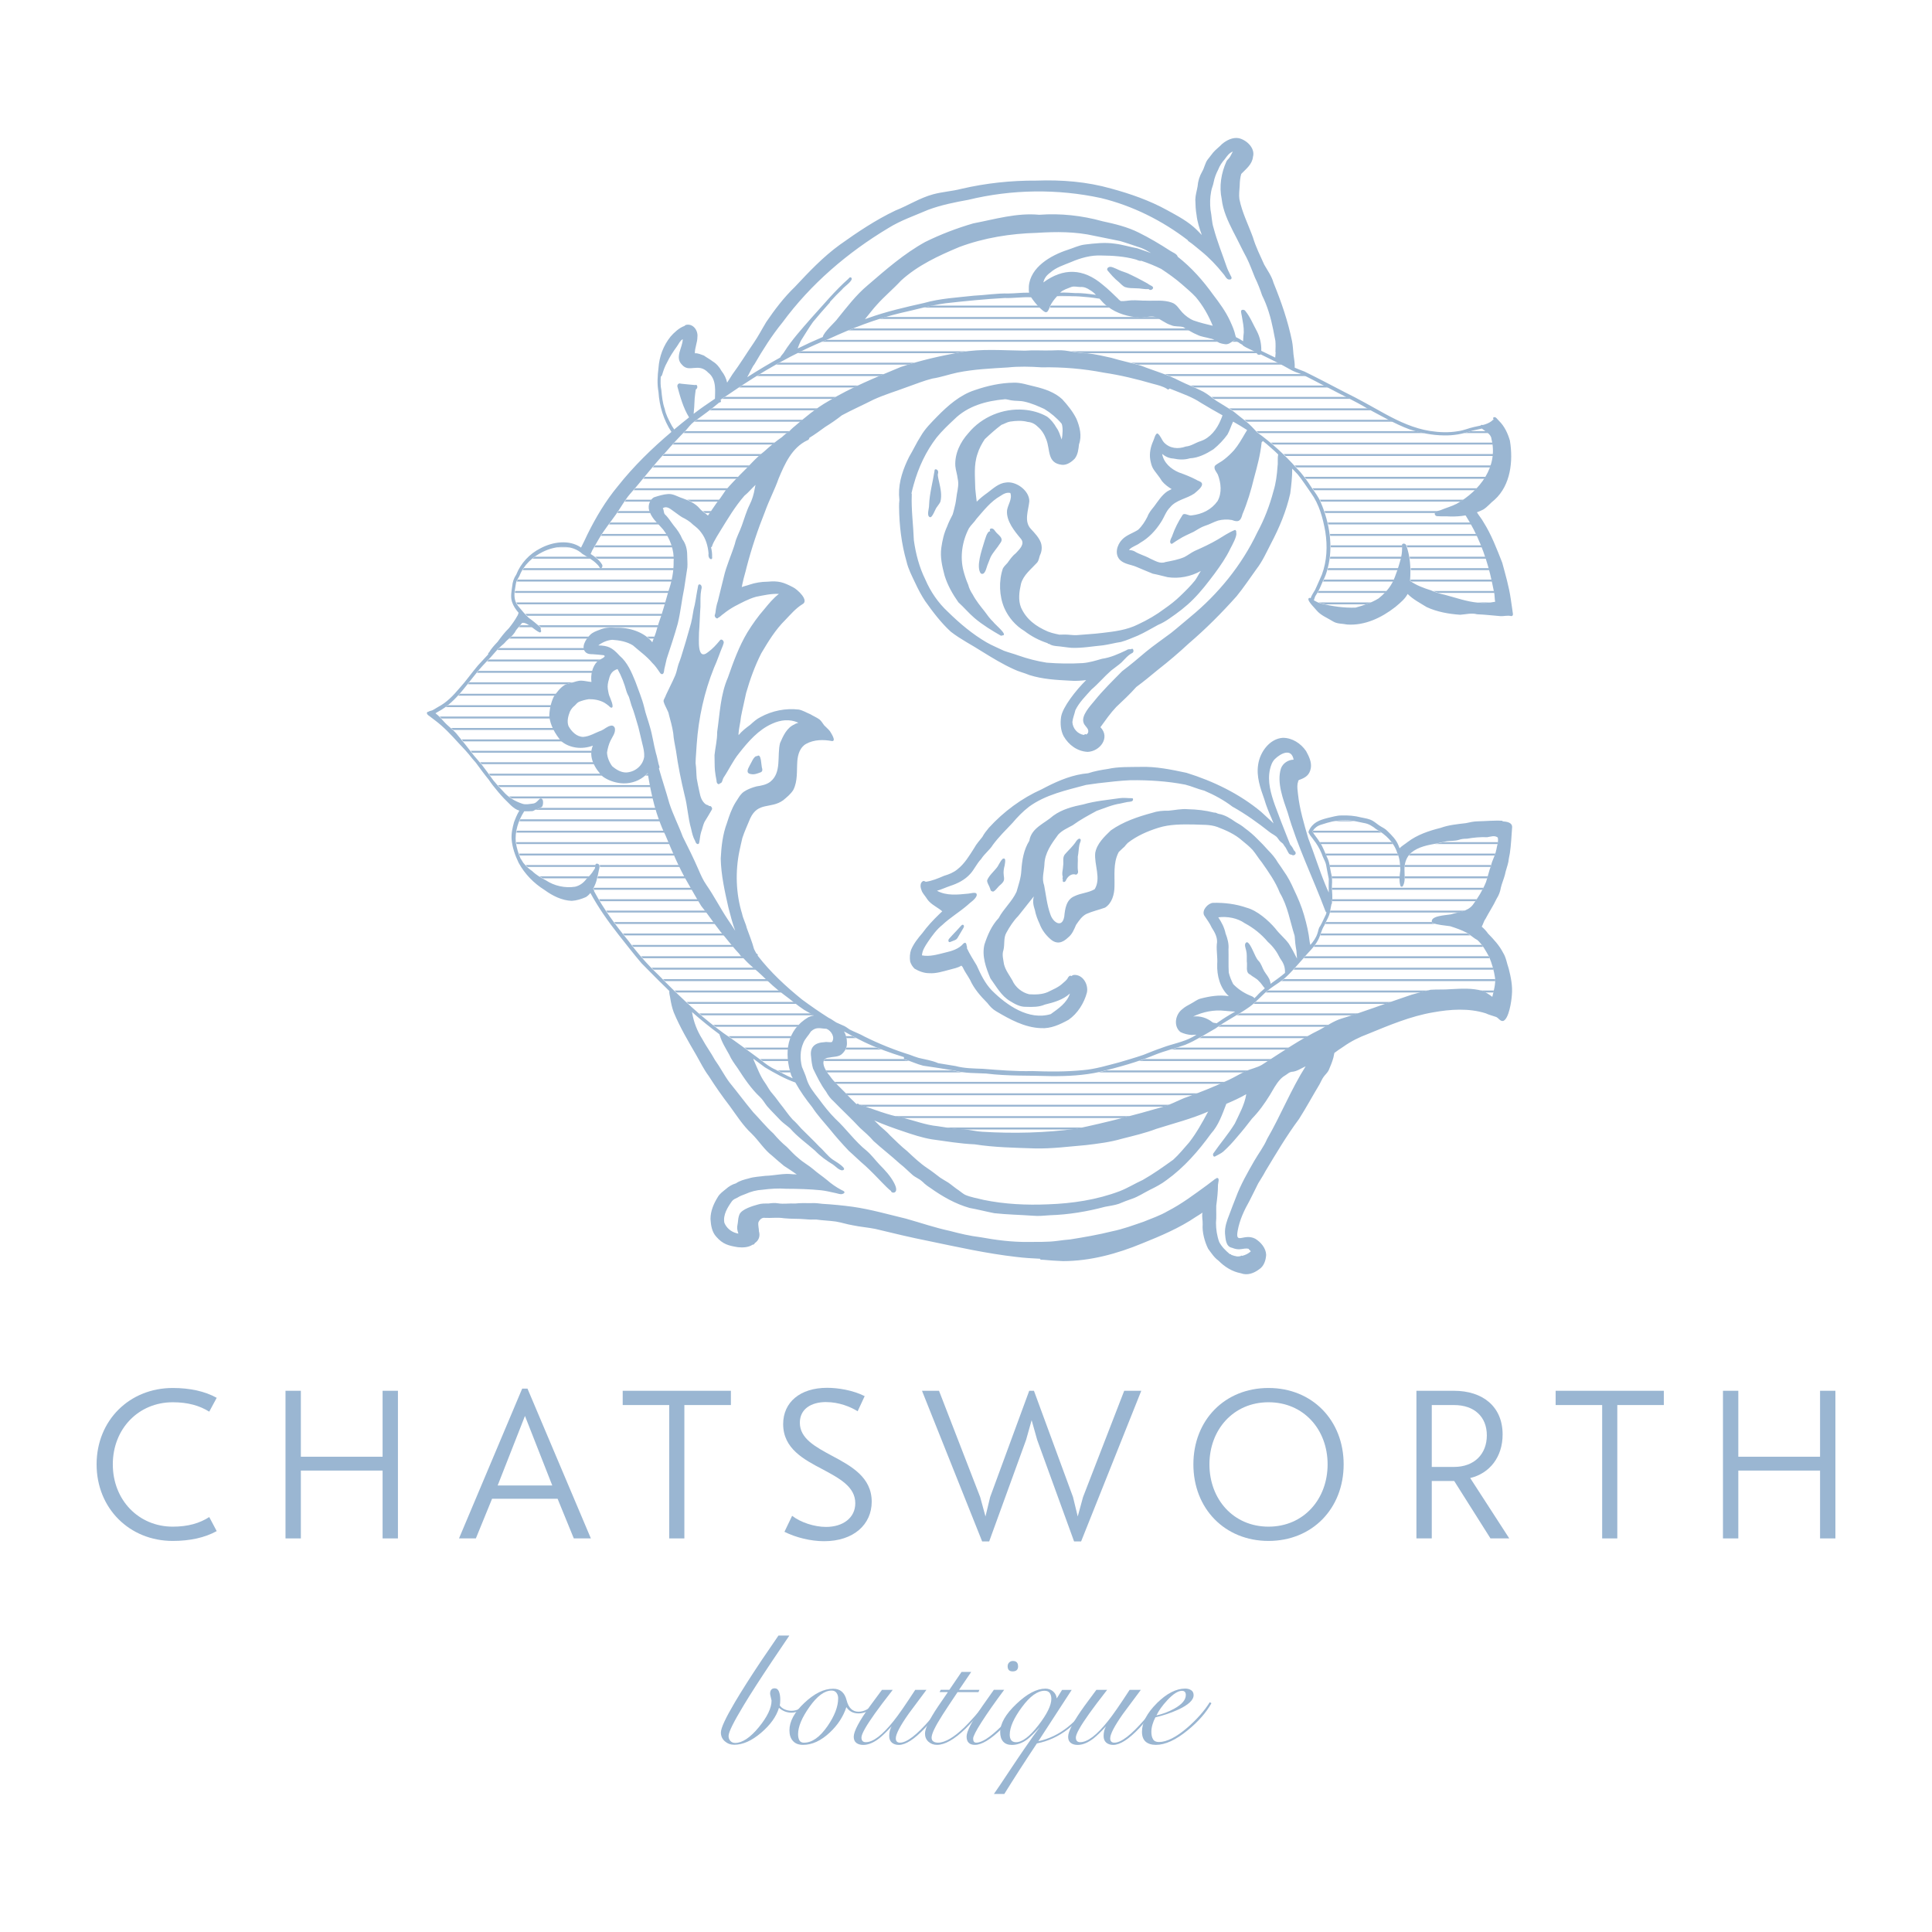<svg viewBox="0 0 360 360" xmlns:xlink="http://www.w3.org/1999/xlink" xmlns="http://www.w3.org/2000/svg" data-sanitized-data-name="Layer 1" data-name="Layer 1" id="Layer_1">
  <defs>
    <style>
      .cls-1 {
        clip-path: url(#clippath);
      }

      .cls-2 {
        fill: none;
      }

      .cls-2, .cls-3 {
        stroke-width: 0px;
      }

      .cls-4 {
        clip-path: url(#clippath-1);
      }

      .cls-3 {
        fill: #9ab6d2;
      }
    </style>
    <clipPath id="clippath">
      <path d="M279.09,156.06c.18.79-.17,1.6-.29,2.38-.15,1.03-.78,1.91-.96,2.93-.41,1.01-.6,2.02-.94,3.05-.63,1.52-1.49,2.91-2.46,4.24-1,1.26-2.68,1.32-4.1,1.76-.8.17-4.09.23-3.46,1.59,1.06.39,2.24.44,3.36.62,1.06.34,2.14.71,3.12,1.24.68.41,1.25.97,1.96,1.35.94.86,1.58,2.03,2.18,3.14.52,1.23.91,2.55,1.09,3.88.13,1.21-.24,2.38-.51,3.55-.58-.44-1.2-.84-1.86-1.12-1.89-.55-3.93-.41-5.87-.31-1.25.11-2.52.01-3.77.11-1.58.41-3.19.74-4.71,1.32-3.97,1.33-7.88,2.83-11.89,4.05-1.43.44-2.66,1.31-3.96,2.03-3.81,1.86-7.3,4.3-10.86,6.58-.94.54-2.03.72-3.01,1.18-1.08.49-2.09,1.13-3.17,1.63-2.73,1.28-5.48,2.38-8.34,3.4-1.31.54-2.56,1.22-3.92,1.62-5.3,1.54-10.65,2.94-16.06,4.07-5.82.79-11.71.93-17.58.58-1.15-.06-2.28-.35-3.42-.46-1.66-.04-3.29-.33-4.93-.58-2.24-.22-4.36-1.05-6.53-1.58-2.8-.5-5.44-1.61-8.14-2.48-.13-.2-.31-.17-.45-.05-.74-.7-1.47-1.41-2.15-2.19-1-1.01-2.05-1.93-2.86-3.12-.82-.88-2.12-3.25-.05-3.37.72-.18,1.53-.11,2.17-.52.72-.56,1.18-1.4,1.1-2.32.01-.73-.19-1.42-.54-2.03,1.21.68,2.43,1.33,3.68,1.94,2.42,1.16,4.94,2.07,7.5,2.85-.06.23.02.49.27.46,1.11.35,2.18.86,3.31,1.14,1.96.29,3.93.59,5.89.92,1.91.52,3.89.42,5.85.54,4,.5,8.03.34,12.05.48,3.07.02,6.17-.14,9.17-.8,3.47-.88,6.95-1.8,10.26-3.19,1.82-.74,3.74-1.17,5.59-1.84,1.98-.8,3.79-2,5.65-3.05,2.02-1.51,4.32-2.57,6.36-4.04,1.41-1.02,2.47-2.43,3.89-3.43.84-.64,1.76-1.17,2.58-1.84,1.26-1.1,2.33-2.4,3.44-3.64.93-1.17,2.12-2.16,2.82-3.49.5-.9.62-1.89,1.19-2.76.38-.95,1.02-1.8,1.11-2.85.06-.4.16-.79.24-1.19.03-.02.06-.05.09-.08,0-.08-.02-.15-.03-.23.04-.24.07-.48.08-.72.03-.78-.1-1.55-.08-2.33.07-.84.05-1.69-.19-2.51-.2-.94-.26-1.93-.72-2.8-.42-.91-.73-1.87-1.29-2.71-.42-.72-.98-1.35-1.44-2.04.17-.26.34-.56.51-.67.6-.62,1.48-.7,2.25-.99,1.3-.38,2.59-.54,3.95-.47.99.06,1.95.33,2.92.51.87.12,1.6.61,2.27,1.15,1.78.99,3.33,2.48,3.93,4.47.48.96.51,2.05.57,3.11-.13.96-.29,1.95-.01,2.89.03.26.31.34.47.14.54-.95.28-2.16.3-3.21,0-1.14.38-2.26,1.27-3.03,1.33-1.11,3.15-1.44,4.81-1.72.61-.13,1.2-.31,1.82-.41.74-.1,1.5-.03,2.22-.25.5-.18,1.02-.22,1.54-.22,1.25-.22,2.49-.33,3.76-.28.68-.09,1.36-.39,1.97.06Z" class="cls-2"></path>
    </clipPath>
    <clipPath id="clippath-1">
      <path d="M278.6,112.12s0,0,0,0c-1.04.2-2.11.27-3.16.15-2.11-.18-4.11-.92-6.15-1.46-.89-.17-1.74-.48-2.58-.83-1.36-.42-2.7-.91-3.86-1.74-.01,0-.02-.01-.03-.02,0-.09.01-.18.01-.27.15-2.12,0-4.35-.73-6.37-.12-.31-.61-.45-.78-.12-.03.23.04.48.01.72.02,1.37-.45,2.66-.85,3.95-.35.9-.6,1.84-1.11,2.66-.59,1.05-1.47,1.94-2.41,2.69-1.31.81-2.82,1.31-4.3,1.72-2.17.07-4.28-.24-6.37-.75-.5-.12-.95-.36-1.4-.61.14-.32.2-.76.41-1,.54-.79.87-1.69,1.26-2.56.4-.75.69-1.56.9-2.39,1.09-4.05.35-8.46-1.27-12.27-.42-1.02-1.09-1.9-1.72-2.79-.83-1.29-1.72-2.57-2.82-3.65-2.19-2.47-4.64-4.7-7.31-6.62-.66-.72-1.33-1.45-2.1-2.06-.79-.6-1.56-1.23-2.33-1.86-1.03-.68-2.1-1.29-3.14-1.95-.83-.54-1.57-1.22-2.44-1.7-1.46-.77-3.01-1.31-4.48-2.06-2.27-1.19-4.75-1.85-7.12-2.8-1.85-.55-3.74-.92-5.58-1.48-1.48-.33-2.97-.68-4.48-.84-1.43.02-2.74-.34-4.17-.51-.86-.1-1.73-.04-2.6-.02-1.63.04-3.25-.08-4.88.04-4.01-.04-8.04-.41-12.02.3-3.75.69-7.47,1.53-11.08,2.74-4.58,1.91-9.24,3.78-13.49,6.37-2.42,1.37-4.53,3.17-6.63,4.97-.26.21-.49.46-.71.71-.46.23-.94.65-1.33,1.03-1.17.79-2.24,1.71-3.29,2.66-1.65,1.25-2.94,2.87-4.44,4.28-.92.96-1.85,1.91-2.72,2.92-.47.65-.86,1.34-1.38,1.96-.55.7-1.01,1.47-1.53,2.19-.1.18-.28.38-.42.59-.49-.45-1.22-.89-1.52-1.29-.81-.99-2.03-1.52-3.22-1.93-.88-.27-1.66-.83-2.62-.79-.92.05-1.83.34-2.7.62-.93.56-1.22,1.85-.75,2.8.49,1.29,1.6,2.17,2.47,3.2,1.29,1.66,2.09,3.84,1.95,5.96.03,1.86-.34,3.73-.95,5.48-.59,2.06-1.16,4.14-1.89,6.16-.24.72-.39,1.46-.67,2.17-.07.27-.33.78-.46,1.24-1.53-1.94-4.36-2.8-6.77-2.71-1.03-.11-2.06-.06-3.02.37-.64.25-1.32.47-1.81.97-.8.79-1.86,2.44-.69,3.34.34.23.76.25,1.16.25.69.05,1.39.09,2.08.19.72.34-1.04.86-1.2,1.16-.94.97-1.27,2.51-1.09,3.82-.62-.04-1.23-.22-1.86-.24-.64-.02-1.25.23-1.86.4-.41.1-.83.2-1.21.37-.87.5-1.51,1.38-2.08,2.19-.53,1.12-.81,2.39-.85,3.62.17,1.76,1.11,3.36,2.22,4.69,1.63,1.36,3.95,1.58,5.9.84-.9,2.09.38,4.29,1.85,5.76.98.71,2.16,1.12,3.36,1.24,1.48.15,3.01-.24,4.2-1.15.3-.21.57-.47.81-.75.65,3.99,1.53,7.99,3.33,11.64,1.24,2.97,2.46,5.95,4.09,8.74.83,1.44,1.68,2.98,2.56,4.4,1.25,1.55,2.37,3.24,3.61,4.81,1.19,1.39,2.31,2.89,3.58,4.23,0,.03,0,.06.02.09.29.35.7.61,1,.97.97,1.05,2.13,1.9,3.15,2.89,1.26,1.23,2.61,2.48,4.04,3.53,1.26.91,2.44,1.96,3.75,2.82.62.36,1.24.72,1.86,1.06-.36.05-.71.15-1.05.32-4.07,2.42-4.55,6.61-3.2,10.81.09.19.18.38.28.57-.05-.02-.1-.04-.15-.06-1.04-.43-2-1.02-3-1.53-1.07-.45-1.98-1.16-2.88-1.88-2.26-1.65-4.5-3.34-6.82-4.91-3.31-2.42-6.38-5.15-9.32-8.01-.02-.05-.07-.09-.12-.12-.93-.9-1.84-1.82-2.74-2.75-2.05-1.94-3.9-4.05-5.57-6.33-2.39-2.92-4.65-5.95-6.42-9.29.03-.19-.05-.33-.19-.41.37-.65.64-1.36.74-1.91.12-.44.22-.88.3-1.32,0-.09.03-.2.06-.31,0,0,0,0,0,0,.02-.06.04-.13.05-.18.1-.4.16-.81-.28-.96-.15-.06-.39-.02-.41.17-.02.25-.07.48-.12.72-.08.11-.16.22-.23.34-.35.64-.88,1.14-1.38,1.65-.52.68-1.24,1.21-2.08,1.4-1.87.29-3.86-.16-5.44-1.2-.92-.48-1.82-1-2.56-1.73-.55-.38-1.06-.81-1.48-1.34-.21-.17-.43-.69-.67-.98-.42-.95-.72-1.96-.88-2.99-.22-2.05.47-4.11,1.56-5.82.51.02,1.01,0,1.52-.03.27,0,.43-.24.68-.3.36-.06.64-.27.96-.41.38-.04.45-1.2.23-1.47-.55-.67-.79.71-1.8.78-.64.07-1.31.24-1.95.02-1.37-.45-2.61-1.19-3.55-2.29-.64-.66-1.25-1.34-1.83-2.04h0c-.7-.96-1.39-1.94-2.12-2.88-.51-.59-1.02-1.17-1.51-1.76,0,0,0,0,0,0-1.07-1.38-2.14-2.76-3.26-4.09-.71-.82-1.62-1.42-2.33-2.24-.27-.3-.99-1.14-1.58-1.55.16-.1.31-.19.41-.25,3.66-1.9,5.71-5.7,8.42-8.65,1-1.01,1.95-2.07,2.88-3.15.24-.23.5-.46.76-.68.3-.22.53-.51.78-.78.55-.49,1.14-.96,1.55-1.58.31-.68.92-1.12,1.32-1.73.86-.31,2.39,1.41,3.29,1.75.13.04.25-.05.28-.18.02-.13-.02-.25-.08-.36.04-.18,0-.39-.14-.5-.68-.57-1.33-1.16-2.06-1.65-.75-.68-1.39-1.49-2.04-2.27-.73-.9-.74-2.07-.54-3.15.1-.46.1-.95.27-1.4.17-.35.39-.67.56-1.03.76-1.99,2.42-3.53,4.31-4.45,2.3-1.15,5.4-1.5,7.42.37.92.57,1.9,1.08,2.68,1.87.19.19.37.39.5.63.03.08.11.16.2.17.31,0,.41-.42.3-.65-.5-.87-1.3-1.48-2.15-2.01.15-.28.26-.69.4-.85.4-.66.75-1.34,1.15-2,.93-1.6,2.12-3.03,3.18-4.55.9-1.26,1.62-2.64,2.63-3.81,2.26-2.53,4.26-5.24,6.59-7.73,1.22-1.42,2.49-2.79,3.81-4.12.47-.54.89-1.13,1.47-1.56,1.6-1.17,3.23-2.32,4.73-3.61.36.02.38-.28.24-.51.56-.38,1.12-.76,1.69-1.13,5.85-4.02,11.95-7.57,18.54-10.23,4.26-1.96,8.64-3.67,13.21-4.78,2.83-.61,5.62-1.45,8.5-1.84,3.66-.42,7.34-.79,11.02-.98,1.64.06,3.27-.22,4.91-.13.48.7,1,1.35,1.6,1.95,1.05.96,1.37,1.34,1.92-.26.32-.71.81-1.33,1.33-1.9.18,0,.4-.06.55-.06,2.39.01,4.77.12,7.14.5.07.02.14.02.2.02.48.55.95,1.1,1.56,1.5,1.73,1.31,3.87,1.89,6.01,2.03.94.04,1.85-.36,2.78-.13,1.05.42,1.91,1.21,3,1.54.72.34,1.55.14,2.28.37.86.5,1.68,1.06,2.61,1.43.76.39,1.61.44,2.42.69.65.09,1.12.52,1.68.81.3.12.63.18.96.23.69.16,1.22-.32,1.74-.68,0,0,.01,0,.02-.01.02,0,.04.01.06.02.03,0,.06,0,.09,0,.31.18.69.29.95.53.16.1.32.19.49.28.01.03.03.07.05.1.8.57,1.77.87,2.62,1.37-.01.05,0,.1.01.14.03.08.1.14.17.18.15.09.4.1.54-.02,1.89.93,3.81,1.83,5.63,2.89.59.32,1.23.52,1.86.76,1.71.77,3.34,1.71,5.03,2.54,2.48,1.33,5.04,2.49,7.44,3.95,2.55,1.33,5.03,2.8,7.73,3.82,2.07.67,4.25,1.12,6.42,1.14,1.79.05,3.61-.27,5.3-.88.59-.15,1.21-.25,1.81-.39.54.47,1.71.99,1.78,1.92,1.31,5.18-2.16,9.65-6.48,12.09-.96.5-2.03.78-3.03,1.2-.29.15-.85.07-.94.45-.06.03-.11.1-.12.17-.01.08.02.17.06.24.05.1.14.18.25.22.01,0,.03.02.04.02.02,0,.04,0,.06,0,0,0,0,0,0,0,.04,0,.07.01.11.01.78.07,1.59,0,2.4.06.94.02,1.89-.04,2.81-.2.02.03.04.05.07.08,2.12,3.32,3.59,7.05,4.53,10.87.26,1.12.51,2.25.73,3.38.12.36.08,1.18.2,1.76Z" class="cls-2"></path>
    </clipPath>
  </defs>
  <g>
    <path d="M32.19,261.29c-6.36,0-11.17,4.93-11.17,11.57s4.81,11.61,11.17,11.61c2.86,0,5.01-.64,6.8-1.79l1.39,2.62c-2.23,1.23-5.01,1.83-8.19,1.83-8.07,0-14.19-6.08-14.19-14.27s6.12-14.23,14.19-14.23c3.18,0,5.96.6,8.19,1.83l-1.39,2.58c-1.79-1.11-3.94-1.75-6.8-1.75Z" class="cls-3"></path>
    <path d="M56.06,259.15v12.29h15.23v-12.29h2.86v27.51h-2.86v-12.64h-15.23v12.64h-2.86v-27.51h2.86Z" class="cls-3"></path>
    <path d="M88.67,286.66h-3.14l11.77-27.91h.99l11.81,27.91h-3.18l-3.02-7.39h-12.21l-3.02,7.39ZM102.91,276.8l-5.09-12.96-5.09,12.96h10.18Z" class="cls-3"></path>
    <path d="M136.19,259.15v2.66h-8.67v24.85h-2.82v-24.85h-8.67v-2.66h20.16Z" class="cls-3"></path>
    <path d="M153.97,261.25c-2.86,0-4.93,1.31-4.93,3.86,0,2.94,2.9,4.49,6,6.16,3.58,1.91,7.39,3.98,7.39,8.55,0,4.25-3.38,7.36-8.87,7.36-2.5,0-5.25-.68-7.39-1.75l1.43-2.98c1.59,1.23,4.13,2.07,6.32,2.07,3.18,0,5.45-1.71,5.45-4.41,0-3.06-2.9-4.61-6.08-6.32-3.5-1.83-7.36-3.86-7.36-8.43,0-4.06,3.14-6.76,8.19-6.76,2.03,0,4.81.44,7,1.55l-1.31,2.82c-1.31-.83-3.5-1.71-5.84-1.71Z" class="cls-3"></path>
    <path d="M174.97,259.15l7.67,19.8.99,3.62.87-3.62,7.28-19.8h.88l7.28,19.8.88,3.62.99-3.62,7.67-19.8h3.18l-11.21,28.07h-1.31l-6.88-18.93-1.03-3.66-1.03,3.66-6.88,18.93h-1.31l-11.21-28.07h3.18Z" class="cls-3"></path>
    <path d="M250.37,272.86c0,8.23-5.84,14.27-14,14.27s-14-6.04-14-14.27,5.84-14.23,14-14.23,14,6.04,14,14.23ZM225.36,272.86c0,6.48,4.45,11.61,11.01,11.61s11.01-5.13,11.01-11.61-4.45-11.57-11.01-11.57-11.01,5.13-11.01,11.57Z" class="cls-3"></path>
    <path d="M270.89,259.15c5.41,0,9.1,2.94,9.1,8.15,0,4.17-2.39,7.24-6.04,8.11l7.28,11.25h-3.5l-6.76-10.7h-4.18v10.7h-2.86v-27.51h6.96ZM270.93,273.34c3.82,0,6.12-2.43,6.12-5.88s-2.31-5.65-6.12-5.65h-4.14v11.53h4.14Z" class="cls-3"></path>
    <path d="M310.03,259.15v2.66h-8.67v24.85h-2.82v-24.85h-8.67v-2.66h20.16Z" class="cls-3"></path>
    <path d="M323.91,259.15v12.29h15.23v-12.29h2.86v27.51h-2.86v-12.64h-15.23v12.64h-2.86v-27.51h2.86Z" class="cls-3"></path>
  </g>
  <g>
    <path d="M147.06,304.8c-1.06,1.58-2.11,3.15-3.17,4.7-2.23,3.34-4.01,6.09-5.32,8.27-1.87,3.09-2.81,4.99-2.81,5.69,0,.38.11.69.34.94s.52.37.88.37c1.33,0,2.8-.97,4.4-2.91,1.59-1.94,2.39-3.6,2.39-4.99-.06-.28-.12-.54-.18-.78-.06-.24-.09-.41-.09-.51,0-.3.07-.54.21-.72.14-.18.35-.27.63-.27.38,0,.65.2.81.61.16.41.24.9.24,1.48,0,.5-.03.87-.09,1.11.24.33.55.58.94.74.39.16.8.25,1.24.25.56,0,1.06-.13,1.49-.39.44-.26.86-.64,1.26-1.14l.24.18c-.36.51-.81.92-1.35,1.23-.54.31-1.09.47-1.64.47-.86,0-1.64-.3-2.33-.9-.48,1.61-1.59,3.16-3.33,4.65-1.75,1.49-3.41,2.23-5.01,2.23-.68,0-1.26-.22-1.75-.65s-.73-.98-.73-1.64c0-.82.87-2.69,2.6-5.62,1.29-2.18,2.96-4.8,4.99-7.84,1.04-1.52,2.08-3.05,3.14-4.6h2Z" class="cls-3"></path>
    <path d="M163.27,317.54c-.48.54-.99.96-1.54,1.27-.55.31-1.13.46-1.75.46-1,0-1.75-.39-2.27-1.17-.58,1.76-1.61,3.34-3.08,4.72-1.64,1.54-3.3,2.31-4.99,2.31-.82,0-1.45-.24-1.88-.72-.44-.48-.66-1.14-.66-1.98,0-1.68.93-3.39,2.8-5.14,1.86-1.75,3.64-2.62,5.34-2.62,1.32,0,2.15.71,2.51,2.14.36,1.43,1.1,2.14,2.21,2.14.56,0,1.09-.14,1.6-.43.51-.29.99-.67,1.45-1.15l.27.18ZM149.84,324.72c1.47,0,2.92-1.02,4.34-3.06,1.33-1.92,2-3.66,2-5.22,0-.38-.1-.71-.31-1-.21-.29-.51-.43-.91-.43-1.31,0-2.69,1.01-4.11,3.02-1.43,2.01-2.14,3.71-2.14,5.11,0,.46.08.84.24,1.14.16.3.46.45.9.45Z" class="cls-3"></path>
    <path d="M166.35,314.88c-1.51,1.94-2.63,3.42-3.35,4.44-1.65,2.32-2.48,3.8-2.48,4.44,0,.58.27.87.81.87,1.36,0,3.08-1.31,5.17-3.93.92-1.14,2.26-3.08,4.04-5.82h2.09c-1.12,1.49-2.22,2.98-3.32,4.46-1.6,2.27-2.39,3.8-2.39,4.57,0,.54.26.81.78.81,1.26,0,3.12-1.43,5.59-4.28.98-1.14,1.83-2.22,2.57-3.26l.33.12c-1.65,2.17-2.94,3.75-3.86,4.73-1.97,2.07-3.59,3.11-4.85,3.11-.54,0-.97-.15-1.3-.43-.33-.29-.49-.7-.49-1.24,0-.68.15-1.28.45-1.8-.94,1.03-1.72,1.78-2.33,2.26-1.04.8-2.02,1.21-2.96,1.21-.54,0-.97-.13-1.29-.38s-.48-.63-.48-1.15c0-1,1.01-2.9,3.02-5.7.74-1,1.48-2.01,2.24-3.03h2Z" class="cls-3"></path>
    <path d="M180.96,311.56l-2.26,3.32h3.8l-.18.42h-3.89c-1.16,1.72-2.09,3.13-2.81,4.25-1.36,2.13-2.03,3.54-2.03,4.22,0,.34.11.58.34.73.23.15.51.22.85.22,1.31,0,2.98-.98,4.99-2.93,1.02-1,2.38-2.54,4.1-4.64l.24.18c-1.97,2.4-3.38,4-4.22,4.8-2.07,2-3.84,3-5.29,3-.64,0-1.17-.2-1.6-.59-.43-.39-.64-.9-.64-1.51,0-.96.81-2.64,2.42-5.04.62-.9,1.24-1.8,1.85-2.7h-1.55l.21-.42h1.61s2.27-3.33,2.27-3.33h1.79Z" class="cls-3"></path>
    <path d="M187.11,314.88c-1.69,2.27-3.1,4.27-4.22,6.02-1.04,1.63-1.56,2.65-1.56,3.07,0,.5.19.75.57.75,1.06,0,2.6-1,4.64-3.01,1.81-1.79,3.05-3.3,3.71-4.53l.27.18c-.86,1.49-2.14,3.08-3.86,4.75-2.07,2.01-3.74,3.02-4.99,3.02-1.04,0-1.56-.52-1.56-1.56,0-.96.98-2.84,2.93-5.65,1.14-1.6,1.85-2.61,2.15-3.05h1.91ZM189.71,310.48c0,.64-.34.96-1.02.96-.62,0-.93-.32-.93-.96,0-.28.09-.51.28-.7s.42-.28.7-.28c.64,0,.96.33.96.99Z" class="cls-3"></path>
    <path d="M199.7,314.88l-6.22,9.57c1.97-.42,3.81-1.3,5.5-2.65,1.47-1.19,2.85-2.73,4.13-4.62l.21.18c-1.22,1.93-2.64,3.54-4.28,4.81-1.81,1.4-3.76,2.29-5.83,2.69-2.23,3.35-4.26,6.49-6.07,9.42h-1.94c.64-.91,1.58-2.31,2.81-4.17,1.06-1.59,1.99-2.98,2.81-4.17,1.26-1.83,2.23-3.21,2.93-4.12-1,1.1-1.75,1.84-2.27,2.24-.96.72-1.93,1.08-2.93,1.08-.72,0-1.26-.21-1.63-.63s-.55-1-.55-1.74c0-1.6,1-3.36,3.01-5.26,2-1.91,3.81-2.86,5.43-2.86.54,0,1.01.17,1.41.51.4.34.63.78.69,1.31l.99-1.58h1.82ZM188.15,323.25c0,.42.09.76.27,1,.18.25.48.38.9.38,1.16,0,2.54-1.05,4.16-3.14s2.42-3.73,2.42-4.93c0-.46-.1-.82-.3-1.1-.2-.27-.52-.41-.96-.41-1.31,0-2.73,1.02-4.23,3.06-1.51,2.04-2.26,3.75-2.26,5.13Z" class="cls-3"></path>
    <path d="M206.3,314.88c-1.51,1.94-2.63,3.42-3.35,4.44-1.65,2.32-2.48,3.8-2.48,4.44,0,.58.27.87.81.87,1.36,0,3.08-1.31,5.17-3.93.92-1.14,2.26-3.08,4.04-5.82h2.09c-1.12,1.49-2.22,2.98-3.32,4.46-1.6,2.27-2.39,3.8-2.39,4.57,0,.54.26.81.78.81,1.26,0,3.12-1.43,5.59-4.28.98-1.14,1.83-2.22,2.57-3.26l.33.12c-1.65,2.17-2.94,3.75-3.86,4.73-1.97,2.07-3.59,3.11-4.85,3.11-.54,0-.97-.15-1.3-.43-.33-.29-.49-.7-.49-1.24,0-.68.15-1.28.45-1.8-.94,1.03-1.72,1.78-2.33,2.26-1.04.8-2.02,1.21-2.96,1.21-.54,0-.97-.13-1.29-.38s-.48-.63-.48-1.15c0-1,1.01-2.9,3.02-5.7.74-1,1.48-2.01,2.24-3.03h2Z" class="cls-3"></path>
    <path d="M225.74,317.36c-.98,1.75-2.45,3.44-4.43,5.05-2.21,1.81-4.19,2.72-5.92,2.72-.84,0-1.48-.21-1.93-.61-.45-.41-.67-1.02-.67-1.84,0-1.69.92-3.46,2.75-5.29,1.83-1.83,3.61-2.75,5.32-2.75.42,0,.78.1,1.09.3s.46.51.46.93c0,.92-.98,1.82-2.93,2.72-1.28.58-2.67,1.05-4.19,1.41-.22.42-.4.86-.54,1.33-.14.47-.21.93-.21,1.39,0,.56.1,1.01.31,1.36.21.35.57.52,1.09.52,1.47,0,3.26-.91,5.35-2.72,1.78-1.56,3.15-3.12,4.13-4.7l.3.18ZM220.24,315.06c-.74,0-1.65.59-2.75,1.77-.92,1-1.59,1.93-2,2.81,1.18-.26,2.28-.68,3.32-1.26,1.44-.8,2.15-1.64,2.15-2.54,0-.52-.24-.78-.72-.78Z" class="cls-3"></path>
  </g>
  <g>
    <path d="M179.46,172.33c.16.05.18.26.14.4-.03.1-.09.19-.14.28-.04.07-.09.15-.13.22-.13.21-.25.43-.38.64-.14.23-.27.47-.41.7-.05.08-.1.17-.15.25-.1.15-.24.27-.41.34-.15.06-.3.12-.45.18-.16.06-.32.13-.48.19-.04.01-.07.02-.11.02-.03,0-.07,0-.1-.03-.07-.04-.11-.12-.12-.2-.02-.15.06-.34.18-.45.38-.42.75-.85,1.14-1.24,0,0,.01-.01.02-.02.01-.02.03-.03.04-.04.01-.02.03-.03.05-.05.24-.25.46-.51.7-.76.06-.07.12-.13.18-.2.11-.12.25-.3.44-.24Z" class="cls-3"></path>
    <path d="M185.67,99.26c.58.61,1.41,1.09.69,1.97-.55.9-1.32,1.66-1.79,2.61-.19.51-.43,1.08-.61,1.55-.18.5-.45,1.9-1.21,1.46-.92-1.23.19-4.33.6-5.72.18-.48.56-2.26,1.19-2.13-.23-.27-.06-.58.3-.52.41.05.55.52.83.77Z" class="cls-3"></path>
    <path d="M175,89.86c.26,1.16.54,2.44.23,3.62-.16.38-.45.68-.67,1.02-.31.36-.82,2.01-1.28,1.87-.69-.25-.12-1.67-.16-2.25.08-2.14.69-4.27,1.01-6.36-.04-.55.62-.3.67.09.05.2-.03.4-.06.6.04.48.15.94.26,1.41Z" class="cls-3"></path>
    <path d="M213.99,52.95c.25.21,1.03.39.85.79-.12.24-.44.38-.68.23-.03-.02-.06-.04-.08-.06-.01,0-.03-.02-.04-.03-.78.05-1.57-.17-2.36-.16-.67-.03-1.37,0-2.02-.22-.49-.2-.82-.64-1.21-.97-.78-.61-1.43-1.36-2.06-2.12-.1-.12-.12-.31-.02-.44.42-.55,1.19-.04,1.69.14.64.32,1.32.56,2,.79,1.34.62,2.66,1.29,3.94,2.03Z" class="cls-3"></path>
    <path d="M134.85,119.55c.05.27-.09.51-.16.76-.58,1.36-1.02,2.77-1.64,4.11-1.83,4.54-2.89,9.39-3.23,14.27-.05,1.17-.19,2.33-.21,3.5.15.96.12,1.92.22,2.88.15.85.32,1.69.51,2.53.16.85.44,1.76,1.18,2.28.19.13.47.11.61.32,0,0,.01.01.02.02.1-.06.23-.05.34.06.15.13.27.38.16.57-.45.77-.9,1.55-1.38,2.31-.28.6-.39,1.25-.62,1.87-.15.5-.22,1.02-.29,1.54-.06.25-.02.81-.42.7-.25-.09-.33-.35-.41-.57-.4-.7-.58-1.48-.75-2.27-.6-2.06-.66-4.21-1.22-6.28-.65-2.73-1.22-5.49-1.6-8.27-.19-1.08-.44-2.15-.51-3.25-.18-1.19-.5-2.35-.82-3.51-.03-.48-.73-1.55-.93-2.25,0,0,0,0,0,0-.05-.09-.06-.18-.05-.27,0-.11.02-.21.07-.27,0,0,0,0,0,0,.11-.28.31-.57.37-.82.56-1.23,1.2-2.42,1.73-3.66.29-.68.38-1.42.62-2.12.17-.44.34-.88.48-1.34.57-1.82,1.13-3.68,1.63-5.51.35-1.09.51-2.21.7-3.33.34-1.21.46-2.45.7-3.68,0-.02.02-.05.02-.07.02-.12.04-.24.06-.36.03-.23.07-.46.21-.54.42-.08.58.44.48.77-.02.08-.04.15-.05.23-.2,1.03-.14,2.09-.15,3.14-.12,1.62-.14,3.23-.27,4.85.03,1.09-.45,5.36,1.68,3.63.85-.61,1.55-1.39,2.21-2.19.21-.33.64-.07.69.25Z" class="cls-3"></path>
    <path d="M142.02,143.26c.1.31-.05.61-.37.68-.54.2-1.11.43-1.7.3-1.04-.13-.6-.96-.27-1.57.3-.46.78-1.87,1.4-1.78.83-.66.74,1.94.95,2.36Z" class="cls-3"></path>
    <path d="M201.14,156.27c.52.1.05.79,0,1.1-.16.75-.15,1.51-.31,2.26.06.92-.1,1.84.05,2.75.05.26-.13.57-.4.6-.72-.26-1.37.21-1.73.81-.11.15-.12.35-.27.46-.12.12-.37.16-.44-.03-.04-.12-.03-.24.01-.35-.12-.14-.05-.33-.02-.49-.22-.68.05-1.35.07-2.04.12-.69-.15-1.51.29-2.1.53-.63,1.14-1.19,1.66-1.83.36-.37.57-1.01,1.09-1.16Z" class="cls-3"></path>
    <path d="M186.84,160.03c.73-.35.39.9.36,1.24-.65,2.39.65,2.4-.9,3.7-.31.23-1.03,1.31-1.35,1.15-.02,0-.04-.02-.06-.04-.31.02-.34-.4-.44-.62-.14-.48-.54-.91-.51-1.43.35-.86,1.11-1.51,1.69-2.22.48-.54.68-1.29,1.21-1.78Z" class="cls-3"></path>
    <path d="M120.03,140.91c.05-.79-.15-1.57-.34-2.32-.26-1.03-.47-2.07-.74-3.1-.43-1.37-.76-2.76-1.3-4.09-.17-.51-.28-1.04-.46-1.54-.17-.34-.35-.68-.46-1.05-.39-1.43-.93-2.84-1.66-4.14-.98.3-1.38.93-1.6,1.89-.18.59-.31,1.22-.21,1.84.08.4.12.81.26,1.2.11.34,1.04,2.25.41,2.27-.21-.02-.34-.2-.49-.34-.26-.22-.55-.42-.84-.6-.86-.48-1.89-.66-2.87-.65-.63.09-1.25.26-1.84.49-.32.16-.54.44-.78.69-.4.31-.7.69-.92,1.15-.33.83-.58,1.82-.26,2.68.55,1.01,1.52,2.01,2.74,2.02,1.22-.08,2.26-.79,3.39-1.18.6-.27,1.1-.8,1.77-.91.36-.09.68.17.75.52.13.86-.5,1.58-.84,2.31-.32.68-.51,1.42-.63,2.16.02.88.43,1.84.95,2.55.72.63,1.65,1.2,2.63,1.18,1.68-.08,3.17-1.33,3.36-3.04ZM133.22,74.3c-.02-1.13.41-3.59-1.25-4.86-1.86-1.98-3.55.15-4.92-1.51-1.36-1.35.16-3.19.17-4.73-.51.28-.74.87-1.07,1.33-.7.97-1.36,1.96-1.87,3.04-.32.57-.56,1.18-.76,1.81-.11.27-.13.67-.4.81-.04.84-.07,1.67.11,2.49.11,1.19.23,2.38.63,3.51.22,1.08.73,2.03,1.24,2.98.13.29.38.57.52.86.92-.77,1.84-1.52,2.78-2.26-1.08-1.75-1.63-3.75-2.17-5.71-.09-.38.23-.74.61-.57.89.12,1.79.16,2.69.26.38-.22.52.43.3.66-.04.08-.1.12-.16.15,0,.02-.02.03-.03.05-.04.25-.07.5-.1.75-.17,1.11-.12,2.24-.26,3.36-.02.11-.02.25-.03.39,1.28-.99,2.62-1.9,3.97-2.81ZM148.07,134.94c.22-.11.46-.2.7-.27-1.62-.73-3.29-.55-4.91.19-2.56,1.14-4.45,3.33-6.15,5.5-1.13,1.38-1.86,3.01-2.85,4.49-.22.27-.29,1.19-.69,1.08-.03.11-.11.18-.26.19-.33-.07-.4-.42-.4-.71-.12-.6-.23-1.21-.29-1.82-.09-.96-.04-1.92-.08-2.88.14-1.43.52-2.84.49-4.29.5-3.43.6-6.96,2.01-10.18,1.01-2.89,2.06-5.8,3.64-8.43.93-1.5,1.96-2.96,3.13-4.29.84-1.02,1.67-2.05,2.73-2.85-1.43-.08-2.86.26-4.25.53-1.41.39-2.7,1.11-4,1.78-.73.41-1.44.87-2.09,1.41-.27.15-.65.6-1,.74-.06.1-.16.14-.31.06-.13-.07-.21-.16-.25-.26t0,0c-.08-.15-.09-.34,0-.45.02-.13.06-.25.08-.37.08-.72.21-1.44.45-2.13.34-1.47.74-2.92,1.08-4.38.48-2.16,1.43-4.15,2.08-6.25.26-1.2.89-2.25,1.29-3.39.47-1.3.84-2.64,1.45-3.88.48-.94.79-1.97.96-3.01.04-.24.09-.48.16-.72-.72.65-1.32,1.42-2.08,2.03-1.75,2-3.12,4.33-4.51,6.58-.42.67-.83,1.35-1.2,2.05-.11.23-.22.46-.3.7,0,.14-.1.24-.21.26.14.59.23,1.2.2,1.81.15.71-.82.51-.66-.64-.11-1.39-.52-2.82-1.39-3.93-.4-.58-.95-1.01-1.49-1.44-.6-.6-1.31-1.03-2.07-1.4-.58-.36-1.11-.8-1.68-1.19-.54-.4-1.23-.95-1.9-.48.24.35.13.83.39,1.14.65.6,1.1,1.38,1.64,2.07.66.78,1.24,1.61,1.62,2.56.63.85.89,1.87.9,2.92,0,.78.09,1.58.03,2.35-.2,1.3-.4,2.6-.59,3.9-.46,2.18-.67,4.41-1.2,6.57-.61,2.21-1.35,4.38-2.06,6.55-.14.55-.25,1.1-.38,1.65-.14.36-.03,1.26-.54,1.21-.18-.02-.3-.21-.39-.34-.42-.63-.85-1.26-1.4-1.78-1.04-1.25-2.38-2.17-3.58-3.24-1.14-.71-2.55-.96-3.87-1.04-.94.08-1.84.47-2.58,1.04,1.79.06,2.54.35,3.97,1.93,1.47,1.25,2.21,3.05,2.93,4.8.56,1.59,1.24,3.14,1.64,4.78.26,1.23.73,2.4,1.06,3.62.49,1.61.7,3.31,1.13,4.93.21.66.33,1.35.49,2.02.05.24.31.69.07.84.61,2.18,1.34,4.32,1.94,6.5.69,2.13,1.73,4.12,2.5,6.22,1,1.99,2,3.99,2.89,6.04.44,1.02.88,2.05,1.52,2.96,1.43,2.06,2.57,4.31,3.95,6.38.5.7.95,1.44,1.42,2.16-.53-1.41-.89-2.89-1.27-4.33-.68-3.01-1.37-6.05-1.43-9.14.11-2.22.36-4.5,1.15-6.59.42-1.32.86-2.64,1.59-3.83.47-.7.86-1.5,1.54-2,.71-.49,1.55-.79,2.37-1.01.9-.14,1.82-.3,2.56-.85,2.19-1.72,1.25-4.83,1.84-7.22.59-1.35,1.27-2.91,2.73-3.5ZM204.21,54.94c-.33-.34-.69-.65-1.11-.89-.53-.37-1.13-.63-1.79-.57-.57,0-1.15-.2-1.7,0-.68.28-1.43.48-1.99.98-.02.02-.05.05-.07.07.91-.06,1.83.04,2.74.08,1.32-.03,2.62.15,3.92.33ZM214.41,47.11c-.56-.34-1.14-.67-1.76-.91-1.31-.43-2.59-.89-3.91-1.28-1.6-.32-3.2-.64-4.79-.97-3.53-.81-7.15-.79-10.75-.56-4.9.13-9.85.92-14.45,2.64-3.85,1.61-7.76,3.42-10.86,6.26-1.43,1.55-3.07,2.9-4.47,4.47-.78.83-1.44,1.76-2.17,2.62-.03.03-.06.06-.1.1.21-.08.42-.15.63-.22,3.38-1.21,6.89-2.02,10.39-2.8,3.01-.86,6.16-1.01,9.26-1.36,2.16-.1,4.31-.47,6.47-.41,1.29-.01,2.57-.19,3.86-.15-.07-.38-.06-.79-.05-1.16.26-3.61,4.12-5.81,7.22-6.82,1.06-.33,2.08-.85,3.19-.99,1.87-.22,3.78-.45,5.66-.16,1.41.17,2.76.61,4.15.86.82.29,1.66.55,2.48.86ZM225.98,60.71c-.78-1.93-1.81-3.74-3.15-5.34-.8-.87-1.7-1.6-2.58-2.38-1.21-1.06-2.53-1.99-3.87-2.88-1.2-.59-2.45-1.1-3.73-1.52,0,0,0,0,0,0-.33.12-.77-.2-1.13-.27-2.03-.55-4.14-.69-6.23-.71-1.99-.1-3.92.45-5.74,1.23-1.32.55-2.75.97-3.83,1.94-.93.66-1.18,1.32-1.31,1.85,3.69-2.72,7.41-2.69,11.07.43,1.02.81,1.95,1.73,2.88,2.63.08.14.29.27.48.41,0,0,.02,0,.03,0,.66.05,1.31-.11,1.97-.14.92-.05,1.84.08,2.76.06,1.58.07,3.22-.19,4.74.36.91.29,1.35,1.19,1.96,1.84.58.61,1.33,1.18,2.1,1.49,1.17.41,2.38.71,3.58.99ZM225.06,207.25s.06-.09.08-.13c-3.13,1.37-6.44,2.2-9.68,3.23-2.08.79-4.25,1.29-6.41,1.84-2.17.64-4.42.91-6.67,1.18-3.19.27-6.4.7-9.61.62-3.73-.13-7.47-.18-11.16-.76-2.68-.11-5.32-.57-7.97-.93-1.82-.3-3.61-.9-5.35-1.49-1.82-.61-3.63-1.26-5.38-2.03.35.33.7.67,1.04,1.02.65.58,1.33,1.12,1.91,1.78,1.04,1,2.05,2.02,3.18,2.92,1.19,1.11,2.36,2.24,3.72,3.15.84.55,1.63,1.18,2.43,1.79.48.32,1,.6,1.49.91.68.46,1.29,1.02,1.98,1.46.37.28.74.58,1.14.81,1.1.49,2.3.65,3.47.96,3.94.81,7.99,1,12,.83,4.56-.16,9.11-.84,13.39-2.46,1.51-.59,2.81-1.42,4.27-2.08,2-1.13,3.84-2.45,5.69-3.78,1.09-.98,2.01-2.15,2.98-3.24,1.35-1.74,2.4-3.65,3.44-5.58ZM229.04,189.14c.37-.21.75-.43,1.12-.64-.65-.05-1.31-.08-1.96-.15-2.01-.23-4.05.19-5.87,1.06,1.29-.14,2.57.25,3.58,1.06.17.12.4.15.61.16.06,0,.11.03.15.06.78-.53,1.55-1.07,2.37-1.54ZM237.66,65.61c.02-.7.05-1.4-.01-2.1-.13-.72-.3-1.43-.42-2.15-.44-2.18-1.06-4.34-2.06-6.33-.37-1.13-.81-2.24-1.33-3.31-.51-1.23-.95-2.5-1.55-3.69-.88-1.62-1.65-3.29-2.52-4.92-.95-1.89-1.89-3.87-2.12-6-.51-2.38-.1-4.86.89-7.06.13-.23.29-.37.46-.56.32-.37.47-.85.73-1.26-.7.27-1.09.85-1.51,1.43-.52.58-.95,1.22-1.23,1.95-.39.75-.69,1.53-.85,2.37-.1.6-.39,1.15-.47,1.76-.21,1.09-.23,2.24-.11,3.35.24,1.14.22,2.31.58,3.41.65,2.45,1.61,4.81,2.43,7.21.16.47.39.92.61,1.37.09.29.5.68.2.94-.09.06-.21.08-.33.06h0s-.09,0-.14-.01c-.42-.1-.69-.78-1-1.09-1.23-1.54-2.6-2.97-4.13-4.21-.78-.61-1.5-1.29-2.33-1.83-.07-.05-.12-.12-.14-.2-4.77-3.65-10.26-6.4-16.13-7.83-8.12-1.76-16.67-1.64-24.74.32-2.53.46-5.06.96-7.48,1.86-2.5,1.08-5.1,1.96-7.42,3.4-7.59,4.55-14.46,10.42-19.72,17.57-2,2.45-3.68,5.12-5.27,7.86-.33.35-.83,1.52-1.32,2.37,2.01-1.29,4.05-2.51,6.14-3.66.16-.38.64-.78.78-1.09,1.42-2.24,3.22-4.21,4.96-6.21,2.3-2.52,4.46-5.16,7.02-7.42.09-.18.3-.31.48-.18.55.5-1.38,1.72-1.69,2.19-.76.72-1.49,1.48-2.19,2.25-.02.05-.05.09-.08.13-.03.11-.1.2-.18.25-1.03,1.13-2,2.28-2.98,3.45-.82,1.13-1.52,2.36-2.28,3.53-.22.45-.41.93-.58,1.41,1.54-.76,3.1-1.48,4.69-2.15.11-.87,2.47-2.93,2.74-3.41,1.75-2.16,3.45-4.41,5.59-6.2,3.39-2.92,6.81-5.92,10.74-8.09,2.87-1.42,5.87-2.56,8.94-3.46,4.07-.78,8.14-2.01,12.32-1.61,3.94-.3,7.95.14,11.76,1.2,2.32.5,4.65,1.05,6.78,2.12,2.02,1,3.97,2.16,5.86,3.39.43.29,1.3.59,1.4,1.11,2.54,1.98,4.7,4.42,6.57,7.03,1.2,1.57,2.39,3.18,3.21,4.99.39.85.78,1.74.97,2.65.02.1.06.21.11.32.23.09.46.24.63.32.23.15.46.29.69.43,0-.04.01-.09.01-.13.02-.51.06-1.01.12-1.51.03-1.04-.19-2.01-.36-3.02-.05-.3-.14-.61-.15-.92.02-.36.55-.33.74-.13.95,1.13,1.48,2.51,2.18,3.78.61,1.15.89,2.44.85,3.72.86.42,1.73.83,2.6,1.26.02-.33.04-.65.08-.98ZM238.05,86.85c.11-.45-.04-1.59.13-2.16-.43-.42-.87-.83-1.33-1.22-.49-.45-1-.88-1.53-1.3-.04.08-.12.15-.21.2-.01.04-.02.08-.03.12-.23,2.23-.81,4.38-1.4,6.54-.56,2.31-1.24,4.61-2.17,6.8-.31,1.22-.72,1.56-1.95,1.07-.85-.15-1.75-.12-2.59.1-.83.26-1.58.72-2.42.97-.77.25-1.43.73-2.13,1.12-.92.45-1.88.83-2.74,1.4-.33.2-.66.4-.98.63-.14.07-.26.24-.43.21-.21-.07-.27-.34-.21-.55.04-.35.34-.74.41-1.06.46-1.3,1.09-2.53,1.84-3.69.33-.63,1.19.16,1.76,0,1.94-.22,3.67-1.06,4.81-2.67.84-1.52.64-3.35.05-4.92-.24-.5-.81-1.03-.57-1.62.49-.49,1.2-.74,1.73-1.2.68-.52,1.29-1.11,1.86-1.74.81-.96,1.43-2.06,2.06-3.14.12-.2.26-.4.37-.61-.85-.55-1.73-1.07-2.61-1.57,0,0,0,.02-.01.02-.37.77-.61,1.61-1.03,2.37-.74,1.03-1.65,1.97-2.63,2.77-1.32.84-2.79,1.6-4.38,1.68-1.02.31-2.06.26-3.09.04-.79-.04-1.49-.36-2.08-.86.28,1.65,1.64,2.83,3.12,3.45,1.1.39,2.17.81,3.21,1.35.33.25.85.28,1.06.65.29.65-.94,1.51-1.38,1.92-1.43.99-3.41,1.18-4.54,2.59-.77.76-1.09,1.85-1.67,2.73-1,1.58-2.29,2.96-3.92,3.89-.63.5-1.47.67-2.01,1.25-.02.02-.03.05-.05.07.34.02.68.09.99.23.92.59,1.98.82,2.92,1.36.92.39,1.86,1.06,2.88.66,1.19-.23,2.39-.44,3.51-.92.67-.34,1.26-.82,1.94-1.15,1.47-.65,2.94-1.33,4.33-2.15,1.03-.63,2.08-1.33,3.19-1.77.2.07.27.31.22.52.23.58-.83,2.46-1.05,2.88-.8,1.7-1.88,3.25-2.99,4.76-1.25,1.66-2.5,3.3-3.97,4.77-1.35,1.37-2.9,2.53-4.48,3.61-.66.46-1.35.86-2.09,1.17-1.26.67-2.47,1.42-3.78,2-1.03.41-2.04.88-3.11,1.17-1.13.16-2.24.48-3.37.63-1.96.18-3.93.55-5.9.46-.93-.08-1.85-.25-2.79-.32-.45-.06-.93-.12-1.3-.41-.15.03-.26-.03-.31-.13-1.55-.51-3.03-1.27-4.32-2.27-1.65-.99-2.96-2.51-3.74-4.26-.97-2.25-1.07-5.07-.28-7.39.21-.39.55-.7.85-1.03.46-.63.89-1.29,1.52-1.77.66-.72,1.81-1.72,1-2.72-1.2-1.43-2.79-3.36-2.59-5.34.17-1.08,1.01-2.09.61-3.21-.7-.17-1.3.19-1.86.56-1.81,1.02-3.11,2.72-4.46,4.27-.4.63-1.02,1.13-1.4,1.76-1.26,2.42-1.7,5.31-1,7.97.23.86.51,1.71.87,2.53.16.66.46,1.25.83,1.81.6,1.14,1.41,2.14,2.21,3.14.51.71,1.02,1.41,1.65,2.01.23.39,2.69,2.35,1.77,2.49-.06.01-.11.01-.16,0-.05.05-.12.08-.18.07-1.71-.98-3.43-2.02-4.94-3.3-1.07-.91-1.97-2-3.01-2.94-1.07-1.51-2.03-3.21-2.57-4.98-.45-1.72-.86-3.42-.61-5.19.19-1.35.49-2.69,1.07-3.93.28-.78.66-1.52,1.04-2.25.21-.65.35-1.33.51-1.99.13-.61.18-1.23.28-1.84.18-.94.38-1.9.15-2.85-.09-.8-.36-1.56-.44-2.36-.14-2.28.93-4.48,2.44-6.14,2.48-3.02,6.44-4.66,10.33-4.35,1.49.12,3,.53,4.3,1.27.75.54,1.33,1.29,1.78,2.09.49.65.68,1.44.96,2.19.22-.92.26-2.34,0-2.95-.91-1.07-2.02-2.01-3.22-2.74-1.2-.54-2.43-1.09-3.72-1.37-.81-.19-1.65-.1-2.46-.24-.38-.06-.75-.19-1.13-.21-3.48.3-6.95,1.23-9.49,3.76-1.15,1.07-2.29,2.16-3.28,3.38-1.99,2.58-3.39,5.6-4.26,8.73-.16.55-.3,1.1-.42,1.66.05.08.08.17.05.28-.11,2.81.29,5.65.39,8.45.35,2.54,1.01,5.06,2.15,7.36.98,2.27,2.39,4.33,4.21,6.01,2.19,2.15,4.55,4.14,7.21,5.69,1.03.59,2.14,1.03,3.21,1.55.88.33,1.8.55,2.69.88,1.71.6,3.49,1.06,5.28,1.34,2.24.18,4.48.21,6.73.08,1.22-.1,2.4-.46,3.57-.8,1.6-.22,3.09-.91,4.54-1.59.19-.15.53-.25.78-.18.11-.05.23-.08.36-.1.26.15.25.61.01.77-.85.4-1.4,1.15-2.06,1.79-.63.57-1.28.98-1.92,1.5-1.28,1.12-2.37,2.44-3.67,3.54-1.07,1.2-2.28,2.38-2.99,3.84-.17.74-.48,1.46-.56,2.21.06,1.2.97,2.25,2.17,2.41.18-.21.33-.19.41-.07.3-.16.48-.46.33-.93-.2-.48-.69-.79-.83-1.3-.46-1.31,1.24-3.1,2.03-4.06,1.58-1.97,3.4-3.73,5.16-5.52,1.52-1.15,2.99-2.38,4.44-3.62,1.51-1.24,3.12-2.33,4.67-3.5,1.24-.98,2.42-2.03,3.64-3.03,5.18-4.26,9.53-9.6,12.41-15.66,1.33-2.45,2.32-5.03,3.03-7.71.47-1.5.66-3.07.77-4.64ZM239.44,181.31c.04-1.18-.26-1.82-.95-2.81-.57-1.17-1.27-2.13-2.24-2.99-1.21-1.44-2.67-2.61-4.32-3.49-1.37-.97-3.26-1.3-4.92-1.09.62.93,1.13,1.9,1.36,3.01.37.95.63,1.92.54,2.95.04,1.44-.03,2.88.05,4.32.17.74.48,1.47.82,2.15.82.87,1.88,1.59,2.98,2.07.3.14.83.27.97.58.13-.12.27-.25.4-.38.47-.54,1-1.02,1.55-1.47-.38-.41-.66-.95-1.1-1.33-.43-.54-1.1-.76-1.6-1.22-.99-.38-.49-1.66-.66-2.47-.01-.68.05-1.37-.12-2.04-.09-.48-.5-1.31.16-1.54.78.25,1.43,2.77,2.12,3.45.54.53.7,1.3,1.08,1.94.37.64.95,1.19,1.1,1.93.06.12.09.29.08.45.91-.66,1.83-1.29,2.68-2.02ZM243.25,198.71c-.85.38-1.63.97-2.59,1.01-.38.06-.68.32-.98.53-.4.24-.78.5-1.1.85-.83.88-1.36,1.96-1.98,2.98-.96,1.55-2.02,3.04-3.3,4.35-.89,1.17-1.81,2.32-2.78,3.43-.8.97-1.67,1.91-2.61,2.75-.46.38-1.02.59-1.52.89-.31.12-.43-.32-.33-.54,1.3-1.89,2.83-3.64,4.03-5.6.82-1.75,1.8-3.47,2.12-5.39,0-.02,0-.05,0-.07-.01,0-.02,0-.03.01-1.18.68-2.42,1.24-3.67,1.77-.76,1.95-1.43,3.99-2.86,5.56-2.35,3.24-5.01,6.3-8.28,8.65-.97.75-2.07,1.31-3.17,1.85-1.07.54-2.08,1.22-3.22,1.62-.87.29-1.66.6-2.49.95-.84.29-1.74.38-2.6.56-3.33.89-6.78,1.46-10.22,1.57-1.08.07-2.15.2-3.23.09-2.39-.17-4.79-.21-7.17-.47-1.54-.3-3.06-.7-4.61-.98-2.64-.75-5.06-2.13-7.29-3.72-.17-.1-.33-.21-.49-.33-.18-.12-.35-.27-.52-.41-.05-.04-.09-.07-.14-.11-.04-.03-.08-.07-.1-.11-.22-.2-.44-.4-.68-.57-.42-.28-.88-.49-1.29-.8-.86-.74-1.64-1.56-2.54-2.25-1.57-1.44-3.26-2.73-4.84-4.17-.77-.9-1.66-1.67-2.54-2.46-1.58-1.71-3.29-3.27-4.9-4.94-.59-.51-1.04-1.13-1.41-1.81-1-1.32-1.7-2.82-2.42-4.29-.21-.7-.3-1.44-.36-2.17-.29-1.88.73-2.67,2.52-2.75.44-.1.94.09,1.36-.03.63-.87-.13-2.11-1.02-2.46-1.18-.04-1.88-.44-2.9.5-.44.75-1.11,1.35-1.42,2.16-.61,1.39-.62,2.97-.25,4.43.3.76.66,1.49.88,2.28.43,1.43,1.41,2.58,2.3,3.74.94,1.28,1.92,2.53,3.04,3.65,2.05,1.89,3.65,4.22,5.83,5.96.89.76,1.58,1.71,2.38,2.56,1.04,1.05,2.06,2.13,2.75,3.46,1.12,2.13-.59,1.98-.58,1.47-.04-.02-.07-.04-.1-.06-.51-.42-.97-.89-1.43-1.36-1.06-1.11-2.13-2.21-3.25-3.25-1.06-.89-2.03-1.87-3.07-2.78-1.23-1.3-2.44-2.65-3.56-4.05-1.12-1.36-2.32-2.62-3.28-4.11-1.16-1.44-2.24-2.97-3.14-4.59-1.99-.7-3.85-1.76-5.66-2.82-.72-.55-1.44-1.09-2.17-1.62.04.17.09.34.16.46.62,1.36,1.12,2.78,2,4,.38.54.68,1.13,1.07,1.66.62.71,1.19,1.46,1.74,2.22.81.98,1.5,2.07,2.36,3,.59.51,1.1,1.11,1.62,1.69,1.1,1.12,2.26,2.19,3.33,3.34.89.77,1.56,1.77,2.53,2.44.41.29,3.11,1.82,1.71,2-.68-.12-1.15-.72-1.69-1.09-1.2-.73-2.33-1.54-3.31-2.56-1.56-1.38-3.28-2.58-4.66-4.16-.56-.51-1.21-.93-1.75-1.46-.84-.91-1.75-1.77-2.56-2.71-.44-.56-.78-1.2-1.31-1.69-1.67-1.56-2.95-3.5-4.19-5.41-.57-.8-1.15-1.59-1.55-2.5-.64-1.16-1.37-2.28-1.74-3.56-.05-.08-.07-.15-.07-.22-1.77-1.3-3.47-2.69-5.12-4.15.01.06.02.13.04.19.29,1.71.93,3.35,1.86,4.82.72,1.35,1.64,2.57,2.37,3.92.97,1.34,1.71,2.83,2.7,4.17,1.5,1.84,2.92,3.76,4.44,5.58,1.27,1.32,2.41,2.74,3.77,3.97.76.9,1.57,1.74,2.49,2.49.73.73,1.41,1.5,2.22,2.14.83.75,1.82,1.27,2.67,1.99.84.75,1.78,1.35,2.64,2.07.77.68,1.63,1.27,2.53,1.76.2.12.44.19.62.34.16.2-.02.38-.23.43-.33.24-1.26-.15-1.64-.19-.8-.18-1.61-.37-2.43-.46-2.16-.22-4.33-.27-6.5-.28-1.47-.11-2.95-.01-4.41.18-1.11.06-2.2.35-3.21.81-.5.18-.99.36-1.44.65-.37.17-.77.33-1.03.66-.83,1.17-1.7,2.54-1.43,4.02.36.94,1.23,1.68,2.2,1.94.14.05.28.07.42.09-.08-.22-.15-.45-.19-.69-.09-.44,0-.87.08-1.3.05-.54.1-1.11.32-1.61.45-.96,2.45-1.55,3.44-1.82.64-.21,1.31-.18,1.97-.18.58-.09,1.16-.14,1.75-.04,1.06.18,2.14-.03,3.21.04.97-.11,1.93-.08,2.9-.07.75-.05,1.48.03,2.22.13,1.86.11,3.72.29,5.57.54,3.38.48,6.65,1.43,9.96,2.22,2.74.77,5.43,1.7,8.2,2.29,1.88.5,3.76.94,5.69,1.17,2.92.53,5.85.91,8.82.88,1.81-.03,3.63.05,5.42-.19.78-.1,1.56-.21,2.34-.27.02,0,.04,0,.06,0h0c2.65-.42,5.3-.88,7.91-1.53,2-.41,3.91-1.12,5.83-1.78,1.51-.62,3.07-1.14,4.48-1.97,2.62-1.34,4.96-3.12,7.33-4.84.49-.39,1-.74,1.49-1.13.07-.05.13-.08.19-.08.03-.05.07-.09.13-.12.65-.1.24.94.24,1.28,0,1.3-.15,2.58-.32,3.87-.03,1.06.06,2.11-.05,3.16,0,1.24.18,2.44.6,3.61.47.89,1.21,1.62,1.98,2.26.1-.03.21,0,.27.13.34.14.71.24,1.09.3.2,0,.41-.01.62-.05.09-.1.21-.14.32-.06.6-.15,1.17-.43,1.61-.84,0-.01-.02-.03-.03-.04-.05-.07-.1-.13-.16-.19-.12-.06-.19-.15-.22-.25-.42-.11-1.01,0-1.38.06-.58.11-1.16-.02-1.7-.24-1.2-.22-1.21-1.68-1.32-2.65-.07-1.25.36-2.42.81-3.56.4-1.06.8-2.13,1.22-3.18.89-2.39,2.15-4.59,3.41-6.79.79-1.37,1.78-2.64,2.41-4.11,2.55-4.41,4.47-9.26,7.17-13.52ZM247.07,170.4c.03-.13.06-.26.1-.39-.09-.05-.17-.13-.19-.22-2.29-6.13-5.22-12.04-7.03-18.35-.85-2.48-2.08-5.63-1.27-8.23.34-.98,1.35-1.64,2.37-1.66-.41-2.21-2.39-1.19-3.5-.11-.52.52-.76,1.26-.92,1.96-.48,2.24.17,4.45.9,6.55.75,2.07,1.56,4.11,2.37,6.16.18.43.35.86.52,1.29.27.29.51.62.66,1.02.85.72-.06,1.13-.34.88-.06-.01-.12-.03-.17-.06,0,0,0,0,0,0-.4,0-.52-.42-.69-.71-.1-.19-.21-.39-.31-.58-.18-.24-.35-.48-.51-.74-.16-.13-.31-.26-.47-.39-.3-.26-.45-.64-.74-.91-.38-.32-.83-.53-1.22-.82-2.21-1.75-4.52-3.41-6.98-4.78-1.61-1.23-3.39-2.19-5.25-2.98-1.2-.29-2.33-.82-3.53-1.12-3.35-.66-6.8-.86-10.21-.83-2.03.09-4.05.34-6.07.57-.74.09-1.47.22-2.21.31-3.66.99-7.52,1.79-10.63,4.06-1.16.89-2.16,1.93-3.1,3.04-1.25,1.31-2.55,2.6-3.63,4.05-.6.99-1.58,1.67-2.19,2.65-.81.84-1.26,1.92-2.03,2.77-1.01,1.13-2.35,1.8-3.77,2.26-.81.27-1.61.67-2.44.89,1.79.98,3.86.73,5.82.54.51-.02,1.85-.53,1.55.45-.34.73-1.13,1.14-1.69,1.7-1.51,1.3-3.24,2.32-4.69,3.69-1.08.86-1.89,2-2.66,3.13-.53.8-1.05,1.55-1.13,2.53,1.46.29,2.93-.18,4.34-.52,1.22-.28,2.56-.68,3.39-1.68.47-.38.57.08.62.52.07.06.09.16.03.28,0,.03,0,.05.01.08.51,1.11,1.19,2.14,1.81,3.19.75,1.66,1.55,3.35,2.83,4.67,2.78,2.77,6.88,5.63,10.97,4.41,1.43-1.03,3.01-2.08,3.58-3.84-1.29,1.18-3.01,1.66-4.67,2.06-1.1.48-2.3.46-3.48.42-1.11.04-2.09-.5-3.01-1.07-1.64-.97-2.57-2.73-3.66-4.23-.83-1.97-1.63-4.17-1.11-6.32.59-1.79,1.34-3.53,2.65-4.92.93-1.76,2.5-3.08,3.33-4.9.36-1.28.82-2.56.89-3.9.13-1.96.43-3.9,1.49-5.6.39-2.42,2.83-3.21,4.46-4.67,1.65-1.2,3.64-1.72,5.61-2.11,2.21-.64,4.51-.83,6.78-1.16.61-.08,1.22-.04,1.82,0,.07,0,.15,0,.22,0,.23,0,.38.02.42.09.1.44-.25.54-.61.58,0,0,0,0,0,0-.03,0-.06.01-.09.01-.13.01-.26.02-.36.04-.43.07-.86.2-1.29.28-1.54.23-2.97.87-4.42,1.37-1.53.83-3.06,1.65-4.47,2.68-.94.52-1.95.94-2.69,1.74-1.23,1.66-2.52,3.44-2.57,5.59-.07,1.29-.53,2.59-.05,3.86.35,1.82.53,3.68,1.17,5.44.5,1.51,2.2,2.59,2.58.38.14-1.44.37-3.16,1.89-3.79,1.2-.6,2.61-.61,3.78-1.31,1.24-2.02-.12-4.55.1-6.75.3-1.73,1.7-3.04,2.91-4.21,2.28-1.61,5.01-2.54,7.69-3.26.97-.33,1.99-.43,3.01-.4,1.22-.1,2.43-.4,3.66-.28,1.66.03,3.29.22,4.89.63.09-.02.22,0,.38.05.09.04.17.08.26.12.06.02.13.04.19.06,1.2.2,2.2.85,3.17,1.53.61.34,1.2.69,1.73,1.15.83.6,1.62,1.28,2.33,2.01.68.65,1.32,1.33,1.94,2.03.72.73,1.39,1.49,1.89,2.38.37.51.72,1.02,1.06,1.55.78,1.07,1.38,2.25,1.91,3.45.74,1.55,1.42,3.12,1.89,4.77.47,1.62.86,3.25,1.04,4.93,0,.13.08.37.14.63.54-.63,1.03-1.29,1.3-2.1.19-.47.18-1,.52-1.4.42-.73.73-1.51,1.11-2.25ZM278.6,112.13s0,0,0,0c-.12-.58-.08-1.4-.2-1.76-.22-1.13-.47-2.26-.73-3.38-.94-3.82-2.41-7.55-4.53-10.87-.03-.03-.05-.05-.07-.08-.92.16-1.87.22-2.81.2-.81-.06-1.62,0-2.4-.06-.04,0-.07,0-.11-.01,0,0,0,0,0,0-.02,0-.04,0-.06,0-.01,0-.03-.01-.04-.02-.11-.04-.21-.12-.25-.22-.04-.07-.07-.16-.06-.24.01-.07.05-.14.12-.17.08-.38.65-.3.94-.45,1-.42,2.06-.7,3.03-1.2,4.31-2.44,7.79-6.91,6.48-12.09-.07-.93-1.23-1.45-1.78-1.92-.6.14-1.22.25-1.81.39-1.69.61-3.51.93-5.3.88-2.17-.02-4.36-.47-6.42-1.14-2.7-1.01-5.18-2.48-7.73-3.82-2.4-1.46-4.97-2.62-7.44-3.95-1.7-.83-3.32-1.77-5.03-2.54-.63-.23-1.27-.43-1.86-.76-1.83-1.06-3.74-1.96-5.63-2.89-.14.11-.39.11-.54.02-.07-.04-.14-.1-.17-.18-.02-.05-.02-.1-.01-.14-.84-.5-1.82-.8-2.62-1.37-.02-.03-.04-.06-.05-.1-.16-.09-.33-.19-.49-.28-.26-.24-.64-.35-.95-.53-.03,0-.06,0-.09,0-.02,0-.04-.01-.06-.02,0,0-.01,0-.02.01-.52.36-1.06.84-1.74.68-.32-.05-.65-.11-.96-.23-.56-.29-1.03-.73-1.68-.81-.8-.25-1.66-.3-2.42-.69-.93-.37-1.75-.93-2.61-1.43-.73-.23-1.56-.03-2.28-.37-1.09-.33-1.95-1.12-3-1.54-.93-.23-1.84.17-2.78.13-2.14-.14-4.29-.72-6.01-2.03-.61-.41-1.08-.96-1.56-1.5-.06,0-.13,0-.2-.02-2.36-.38-4.75-.49-7.14-.5-.15,0-.36.05-.55.06-.53.58-1.02,1.19-1.33,1.9-.54,1.59-.86,1.22-1.92.26-.6-.6-1.12-1.25-1.6-1.95-1.64-.09-3.27.19-4.91.13-3.68.2-7.36.57-11.02.98-2.88.39-5.66,1.23-8.5,1.84-4.57,1.11-8.95,2.82-13.21,4.78-6.59,2.66-12.69,6.21-18.54,10.23-.57.37-1.13.75-1.69,1.13.14.23.12.52-.24.51-1.51,1.28-3.13,2.44-4.73,3.61-.58.43-1,1.02-1.47,1.56-1.32,1.33-2.59,2.7-3.81,4.12-2.34,2.48-4.33,5.19-6.59,7.73-1.01,1.17-1.74,2.55-2.63,3.81-1.06,1.51-2.25,2.95-3.18,4.55-.4.66-.76,1.34-1.15,2-.14.17-.25.57-.4.85.85.53,1.65,1.14,2.15,2.01.11.23,0,.66-.3.65-.09-.01-.16-.09-.2-.17-.12-.24-.31-.44-.5-.63-.77-.78-1.75-1.29-2.68-1.87-2.01-1.88-5.12-1.52-7.42-.37-1.89.92-3.55,2.46-4.31,4.45-.17.35-.39.67-.56,1.03-.16.45-.17.94-.27,1.4-.2,1.09-.19,2.25.54,3.15.65.78,1.29,1.58,2.04,2.27.73.5,1.39,1.09,2.06,1.65.15.11.19.32.14.5.06.11.09.23.08.36-.03.12-.15.21-.28.18-.89-.35-2.43-2.06-3.29-1.75-.4.61-1.01,1.05-1.32,1.73-.41.62-1,1.1-1.55,1.58-.25.27-.48.56-.78.78-.26.22-.51.44-.76.68-.92,1.08-1.88,2.13-2.88,3.15-2.71,2.95-4.76,6.75-8.42,8.65-.1.06-.25.15-.41.25.59.41,1.3,1.25,1.58,1.55.71.81,1.62,1.42,2.33,2.24,1.13,1.34,2.2,2.71,3.26,4.09,0,0,0,0,0,0,.5.6,1,1.18,1.51,1.76.74.95,1.42,1.92,2.12,2.88h0c.58.7,1.19,1.39,1.83,2.04.94,1.1,2.18,1.84,3.55,2.29.63.22,1.3.05,1.95-.02,1.01-.07,1.25-1.45,1.8-.78.22.27.15,1.42-.23,1.47-.32.14-.6.35-.96.41-.25.06-.42.29-.68.3-.5.03-1.01.05-1.52.03-1.09,1.72-1.78,3.78-1.56,5.82.16,1.03.46,2.04.88,2.99.24.29.46.81.67.98.42.53.93.96,1.48,1.34.75.73,1.64,1.25,2.56,1.73,1.58,1.05,3.57,1.49,5.44,1.2.85-.19,1.57-.71,2.08-1.4.5-.52,1.03-1.01,1.38-1.65.07-.12.15-.23.23-.34.05-.24.11-.48.12-.72.02-.19.26-.22.41-.17.44.15.37.57.28.96,0,.06-.02.12-.05.18,0,0,0,0,0,0-.03.11-.05.22-.06.31-.08.45-.18.89-.3,1.32-.1.55-.37,1.26-.74,1.91.14.08.23.22.19.41,1.77,3.34,4.03,6.37,6.42,9.29,1.67,2.27,3.53,4.39,5.57,6.33.9.93,1.82,1.84,2.74,2.75.05.03.1.07.12.12,2.94,2.86,6.01,5.59,9.32,8.01,2.32,1.57,4.56,3.26,6.82,4.91.9.71,1.81,1.43,2.88,1.88,1,.51,1.96,1.1,3,1.53.05.02.1.04.15.06-.1-.19-.19-.38-.28-.57-1.35-4.2-.87-8.39,3.2-10.81.34-.16.69-.27,1.05-.32-.63-.35-1.25-.7-1.86-1.06-1.31-.86-2.48-1.9-3.75-2.82-1.43-1.04-2.78-2.3-4.04-3.53-1.02-.99-2.18-1.84-3.15-2.89-.29-.36-.7-.62-1-.97-.01-.03-.02-.06-.02-.09-1.27-1.34-2.38-2.84-3.58-4.23-1.24-1.57-2.36-3.26-3.61-4.81-.88-1.42-1.73-2.96-2.56-4.4-1.63-2.79-2.85-5.77-4.09-8.74-1.8-3.64-2.69-7.65-3.33-11.64-.24.28-.5.53-.81.75-1.19.9-2.72,1.3-4.2,1.15-1.19-.12-2.38-.54-3.36-1.24-1.47-1.47-2.75-3.67-1.85-5.76-1.95.73-4.27.52-5.9-.84-1.11-1.33-2.05-2.94-2.22-4.69.04-1.23.31-2.5.85-3.62.57-.81,1.21-1.68,2.08-2.19.39-.17.8-.27,1.21-.37.61-.17,1.22-.42,1.86-.4.62.02,1.24.2,1.86.24-.18-1.31.15-2.85,1.09-3.82.16-.31,1.92-.83,1.2-1.16-.69-.09-1.39-.13-2.08-.19-.4,0-.82-.02-1.16-.25-1.17-.9-.11-2.55.69-3.34.49-.5,1.17-.73,1.81-.97.96-.42,1.99-.47,3.02-.37,2.41-.09,5.24.76,6.77,2.71.13-.46.39-.96.46-1.24.28-.7.43-1.45.67-2.17.74-2.02,1.3-4.1,1.89-6.16.61-1.75.98-3.62.95-5.48.14-2.12-.67-4.3-1.95-5.96-.86-1.03-1.98-1.91-2.47-3.2-.48-.95-.18-2.24.75-2.8.87-.28,1.78-.57,2.7-.62.96-.04,1.74.52,2.62.79,1.18.41,2.4.95,3.22,1.93.3.4,1.03.84,1.52,1.29.14-.21.32-.4.42-.59.52-.72.98-1.49,1.53-2.19.52-.61.91-1.31,1.38-1.96.87-1.01,1.8-1.97,2.72-2.92,1.5-1.41,2.79-3.03,4.44-4.28,1.05-.95,2.12-1.86,3.29-2.66.39-.37.88-.8,1.33-1.03.22-.25.45-.5.71-.71,2.11-1.8,4.21-3.6,6.63-4.97,4.26-2.59,8.92-4.46,13.49-6.37,3.61-1.22,7.33-2.05,11.08-2.74,3.98-.71,8.01-.34,12.02-.3,1.63-.12,3.25,0,4.88-.04.86-.03,1.73-.08,2.6.02,1.43.17,2.73.53,4.17.51,1.51.16,3,.51,4.48.84,1.84.56,3.73.93,5.58,1.48,2.37.95,4.85,1.61,7.12,2.8,1.47.74,3.02,1.29,4.48,2.06.87.48,1.61,1.16,2.44,1.7,1.04.66,2.11,1.28,3.14,1.95.78.62,1.54,1.26,2.33,1.86.77.61,1.43,1.34,2.1,2.06,2.67,1.92,5.12,4.15,7.31,6.62,1.1,1.08,1.99,2.36,2.82,3.65.63.89,1.3,1.77,1.72,2.79,1.62,3.81,2.36,8.22,1.27,12.27-.21.83-.49,1.64-.9,2.39-.38.88-.71,1.77-1.26,2.56-.22.24-.28.68-.41,1,.45.25.89.49,1.4.61,2.1.52,4.21.82,6.37.75,1.48-.41,2.99-.91,4.3-1.72.93-.75,1.81-1.64,2.41-2.69.51-.82.77-1.77,1.11-2.66.4-1.29.87-2.58.85-3.95.03-.24-.04-.49-.01-.72.17-.33.66-.19.78.12.73,2.01.88,4.24.73,6.37,0,.09,0,.19-.01.27.01,0,.02.01.03.02,1.17.83,2.51,1.31,3.86,1.74.83.35,1.68.66,2.58.83,2.03.53,4.04,1.27,6.15,1.46,1.05.11,2.12.05,3.16-.15ZM278.8,158.44c.11-.78.47-1.59.29-2.38-.62-.46-1.3-.15-1.97-.06-1.27-.05-2.51.06-3.76.28-.53,0-1.04.04-1.54.22-.72.22-1.48.15-2.22.25-.61.1-1.21.27-1.82.41-1.67.29-3.48.61-4.81,1.72-.88.77-1.26,1.88-1.27,3.03-.02,1.05.24,2.26-.3,3.21-.16.19-.45.11-.47-.14-.28-.95-.12-1.94.01-2.89-.06-1.06-.09-2.14-.57-3.11-.6-1.99-2.15-3.48-3.93-4.47-.67-.54-1.4-1.02-2.27-1.15-.97-.18-1.93-.45-2.92-.51-1.36-.07-2.66.09-3.95.47-.77.28-1.65.37-2.25.99-.17.11-.34.41-.51.67.46.69,1.01,1.32,1.44,2.04.56.84.87,1.8,1.29,2.71.47.87.52,1.86.72,2.8.25.81.26,1.66.19,2.51-.03.78.11,1.55.08,2.33,0,.24-.04.48-.08.72.01.07.02.15.03.23-.02.04-.06.06-.09.08-.08.4-.18.79-.24,1.19-.09,1.05-.73,1.9-1.11,2.85-.57.86-.69,1.86-1.19,2.76-.7,1.34-1.89,2.32-2.82,3.49-1.11,1.24-2.18,2.54-3.44,3.64-.81.68-1.73,1.21-2.58,1.84-1.42,1.01-2.48,2.42-3.89,3.43-2.04,1.47-4.34,2.54-6.36,4.04-1.86,1.05-3.67,2.24-5.65,3.05-1.84.67-3.76,1.1-5.59,1.84-3.31,1.39-6.79,2.31-10.26,3.19-3,.67-6.1.83-9.17.8-4.02-.14-8.05.02-12.05-.48-1.95-.11-3.94-.02-5.85-.54-1.96-.33-3.92-.64-5.89-.92-1.13-.28-2.2-.79-3.31-1.14-.26.03-.33-.23-.27-.46-2.56-.78-5.08-1.69-7.5-2.85-1.25-.61-2.47-1.26-3.68-1.94.35.61.55,1.3.54,2.03.08.93-.38,1.76-1.1,2.32-.64.42-1.45.35-2.17.52-2.07.12-.76,2.49.05,3.37.81,1.19,1.86,2.11,2.86,3.12.67.77,1.41,1.48,2.15,2.19.14-.12.33-.15.45.05,2.7.87,5.34,1.98,8.14,2.48,2.17.53,4.29,1.36,6.53,1.58,1.64.25,3.27.54,4.93.58,1.15.11,2.27.4,3.42.46,5.86.35,11.76.21,17.58-.58,5.41-1.13,10.76-2.53,16.06-4.07,1.37-.4,2.61-1.08,3.92-1.62,2.86-1.01,5.6-2.12,8.34-3.4,1.08-.5,2.09-1.14,3.17-1.63.98-.45,2.07-.63,3.01-1.18,3.56-2.28,7.05-4.72,10.86-6.58,1.3-.72,2.52-1.59,3.96-2.03,4.01-1.22,7.92-2.72,11.89-4.05,1.53-.58,3.14-.91,4.71-1.32,1.25-.09,2.52,0,3.77-.11,1.95-.1,3.98-.23,5.87.31.66.28,1.28.67,1.86,1.12.27-1.17.64-2.34.51-3.55-.19-1.32-.58-2.65-1.09-3.88-.6-1.11-1.24-2.28-2.18-3.14-.71-.37-1.28-.94-1.96-1.35-.98-.53-2.06-.9-3.12-1.24-1.12-.17-2.3-.22-3.36-.62-.63-1.36,2.66-1.42,3.46-1.59,1.42-.44,3.1-.5,4.1-1.76.97-1.32,1.84-2.72,2.46-4.24.35-1.04.54-2.05.94-3.05.18-1.02.81-1.9.96-2.93ZM279.96,153.04c.82.07,1.95.19,1.79,1.28-.12,1.56-.18,3.12-.41,4.67-.09.52-.22,1.04-.27,1.57-.17.83-.5,1.63-.66,2.47-.21.79-.55,1.55-.74,2.34-.12.76-.39,1.46-.8,2.1-.61,1.31-1.43,2.51-2.09,3.79-.25.28-.43.98-.68,1.41.45.38.84.81,1.19,1.3,1.07,1.09,2.1,2.21,2.8,3.58.56.89.68,1.94,1.03,2.91.42,1.65.76,3.3.59,5-.07,1.07-.54,4.37-1.6,4.78-.58.11-.85-.54-1.32-.74-.65-.24-1.32-.38-1.94-.68-3.16-1-6.6-.76-9.82-.18-4.22.72-8.17,2.4-12.11,4.01-1.64.61-3.19,1.38-4.61,2.39-.57.36-1.13.76-1.67,1.16-.08.42-.16.76-.18.87-.22.81-.55,1.59-.88,2.36-.24.48-.66.82-.96,1.25-.3.42-.49.91-.74,1.36-1.29,2.14-2.48,4.35-3.82,6.46-2.32,3.12-4.29,6.46-6.29,9.78-.39.78-.9,1.49-1.33,2.24-.51,1.09-1.09,2.15-1.61,3.23-.99,1.74-1.84,3.57-2.2,5.54-.51,2.76,1.16.44,3.27,1.53,1.03.63,1.99,1.74,2.03,3-.06,1.02-.41,2.12-1.31,2.7-.99.74-2.2,1.19-3.41.73-1.62-.3-3.03-1.2-4.18-2.36-.8-.57-1.33-1.43-1.91-2.2-.64-1.27-1.14-3.11-1.02-4.53.04-.72-.19-1.44-.04-2.17,0,0,0-.02,0-.03-.38.28-.8.51-1.2.77-3.09,2.1-6.56,3.56-10.01,4.95-4.69,1.94-9.7,3.31-14.79,3.31-1.24-.05-2.49-.13-3.72-.25-.2-.03-.51.07-.54-.19-1.51-.07-3.01-.16-4.51-.35-5.47-.63-10.85-1.83-16.23-2.95-3.34-.66-6.65-1.46-9.96-2.26-1.4-.28-2.83-.38-4.23-.68-1.05-.17-2.06-.52-3.11-.69-1.23-.18-2.47-.2-3.7-.38-.66.02-1.31.02-1.96-.05-1.34-.13-2.69-.04-4.04-.19-1.17-.19-2.35,0-3.53-.07-.58-.1-1.02.37-1.22.86-.08.55.11,1.11.11,1.66.26.88-.02,1.69-.79,2.2-.04.19-.21.28-.4.28-.76.52-1.81.56-2.72.47-1.74-.28-2.82-.55-4.03-1.94-.83-.89-1.02-2.15-1.09-3.32,0-1.47.59-2.85,1.35-4.07.36-.65.97-1.05,1.52-1.51.55-.49,1.16-.86,1.87-1.06.7-.49,1.54-.71,2.36-.91,1.01-.33,2.07-.34,3.11-.49,1.73-.04,3.45-.53,5.18-.29.12,0,.38,0,.69.03-.78-.54-1.57-1.08-2.38-1.59-.75-.59-1.46-1.24-2.18-1.87-1.52-1.15-2.49-2.8-3.84-4.13-1.63-1.51-2.81-3.4-4.11-5.18-1.38-1.79-2.68-3.65-3.89-5.56-.91-1.2-1.57-2.59-2.32-3.89-1.51-2.6-3.05-5.2-4.21-7.99-.32-.86-.49-1.68-.64-2.57-.03-.39-.26-.99-.17-1.39-.27-.27-.54-.53-.81-.8-1.49-1.42-2.91-2.92-4.37-4.37-1.51-1.76-2.92-3.61-4.37-5.43-1.91-2.43-3.69-4.97-5.17-7.68-.26.33-.55.6-.84.77-.82.36-1.73.65-2.63.7-1.84-.06-3.62-.96-5.08-2.03-2-1.25-3.69-2.98-4.82-5.06-.66-1.37-1.18-2.85-1.31-4.37-.08-1.1.17-2.18.46-3.23.11-.32.55-1.44.98-2.12-1.16-.33-1.98-1.45-2.84-2.25-.74-.78-1.43-1.61-2.1-2.46-.26-.33-.5-.67-.73-1.02-.85-1.04-1.65-2.13-2.44-3.21-.22-.26-.45-.51-.67-.77-.8-1.06-1.72-2.02-2.63-2.98-1.32-1.46-2.67-2.9-4.23-4.08-.4-.28-.78-.61-1.18-.9-.04-.03-.07-.05-.11-.08h0s-.05-.02-.07-.04c-.01-.01-.02-.03-.03-.04-.09-.08-.16-.17-.19-.29-.03-.21.1-.3.26-.3h0c.18-.15.49-.17.71-.26.39-.17.74-.44,1.11-.64,1.58-.81,2.84-2.14,3.97-3.48,1.24-1.35,2.28-2.87,3.47-4.27.63-.69,1.27-1.36,1.9-2.05-.03-.14,0-.28.15-.35.42-.73,1-1.35,1.59-1.97.66-.91,1.32-1.78,2.12-2.56.57-.72,1.12-1.47,1.56-2.28.11-.12.17-.38.24-.59-.53-.61-.98-1.27-1.23-2.05-.3-.93-.09-1.94.04-2.88.06-.79.31-1.53.76-2.19.83-2.12,2.48-3.87,4.5-4.89,2.28-1.22,5.37-1.68,7.57-.14.43-.82.81-1.67,1.21-2.5,1.56-3.15,3.38-6.21,5.63-8.92,2.96-3.74,6.37-7.06,10-10.13-1.45-2.22-2.25-4.81-2.41-7.45-.28-1.47-.18-3,0-4.48.15-2.12.91-4.17,2.25-5.83.58-.68,1.6-1.65,2.58-1.98.09-.09.19-.17.29-.2,1.33-.31,2.29,1.04,2.13,2.27,0,1.03-.5,1.99-.47,3.02h0c.58-.06,1.15.24,1.69.42.52.39,1.11.68,1.62,1.08.72.43,1.26,1.07,1.66,1.8.51.64.87,1.38,1.04,2.16.42-.69.91-1.37,1-1.56,1.4-1.89,2.61-3.89,3.94-5.82.87-1.26,1.56-2.61,2.35-3.91,1.57-2.31,3.31-4.6,5.32-6.53,2.62-2.8,5.27-5.61,8.39-7.87,3.29-2.35,6.69-4.63,10.35-6.37,2.38-.94,4.56-2.36,7.04-3.03,1.7-.46,3.54-.57,5.24-1.01,4.59-1.07,9.3-1.57,14.02-1.54,4.68-.17,9.38.2,13.89,1.48,3.61.98,7.17,2.22,10.45,4.03,1.96,1.08,3.98,2.12,5.57,3.72.3.3.59.61.89.91-.43-1.21-.84-2.44-.98-3.72-.17-.95-.21-1.92-.23-2.89.02-.83.28-1.62.42-2.44.07-.98.37-1.93.86-2.78.41-.69.52-1.53.99-2.19.36-.44.7-.9,1.05-1.35.49-.58,1.13-1.02,1.65-1.58.84-.71,2.02-1.31,3.14-1.09,1.46.33,3.09,1.88,2.63,3.48-.14,1.39-1.28,2.24-2.18,3.17-.21.7-.28,1.46-.29,2.19-.05.83-.17,1.69-.06,2.49.49,2.5,1.67,4.78,2.53,7.16.52,1.76,1.35,3.4,2.1,5.07.63,1.11,1.39,2.14,1.73,3.38,1.44,3.53,2.69,7.13,3.45,10.87.16.81.19,1.65.27,2.47.1.82.28,1.65.23,2.48.59.27,1.21.48,1.82.72,2.51,1.23,4.99,2.54,7.47,3.83,2.59,1.26,5.1,2.71,7.62,4.1,2.63,1.42,5.32,2.67,8.29,3.14,1.75.27,3.51.34,5.25.04,1.03-.13,1.97-.57,2.97-.78.4-.1.82-.17,1.23-.27,0-.02.01-.04.03-.05.11-.1.23-.09.35-.04.63-.16,1.23-.39,1.74-.8.06-.12.17-.18.3-.2-.09-.14-.13-.28-.05-.41.43-.29.78.42,1.07.65,1.01,1,1.62,2.32,2.01,3.67.63,3.8.14,8.28-2.84,11-.75.57-1.33,1.34-2.12,1.83-.39.2-.78.37-1.19.52.38.62.87,1.18,1.22,1.82,1.48,2.33,2.49,5.02,3.5,7.57.6,2.23,1.26,4.46,1.59,6.76.1.69.2,1.37.3,2.06,0,.36.35,1.14-.23,1.13-.67-.19-1.37.06-2.05,0-1.45-.11-2.85-.29-4.29-.34-1.04-.29-2.11.02-3.16.09-2.13-.15-4.31-.53-6.26-1.44-1.21-.76-2.51-1.41-3.53-2.44-.44.85-1.16,1.49-2.3,2.44-2.55,1.99-5.66,3.48-8.96,3.26-.87-.19-1.84-.09-2.62-.57-1.07-.67-2.31-1.12-3.13-2.12-.26-.37-2.11-2.07-1.26-2.29.06.02.12.05.19.08.2-.57.55-1.07.85-1.58.43-.93.83-1.87,1.25-2.81.95-2.55,1.07-5.35.64-8.02-.44-2.52-1.14-5.1-2.66-7.2-.83-1.16-1.58-2.38-2.49-3.48-.34-.35-.67-.7-1.01-1.06,0,1.55-.17,3.09-.37,4.62-.73,3.29-2.05,6.43-3.62,9.4-.83,1.61-1.57,3.28-2.69,4.72-1.22,1.68-2.36,3.42-3.68,5.03-2.78,3.12-5.74,6.09-8.92,8.81-1.86,1.73-3.75,3.34-5.75,4.9-1.32,1.1-2.65,2.19-4.03,3.21-1.17,1.32-2.46,2.52-3.74,3.73-1.1,1.16-2.01,2.48-2.94,3.76,1.88,1.92-.07,4.5-2.37,4.6-1.92-.09-3.53-1.27-4.48-2.91-.57-1.08-.66-2.42-.48-3.61.27-1.8,2.79-5.01,4.67-6.85-1.01.12-2.02.18-3.04.1-2.53-.13-5.08-.27-7.52-1.04-.97-.41-2.02-.64-2.97-1.11-2-.91-3.88-2.05-5.74-3.2-1.98-1.28-4.1-2.33-5.96-3.78-1.83-1.68-3.35-3.69-4.78-5.71-.69-1.05-1.28-2.16-1.81-3.3-.62-1.32-1.32-2.63-1.65-4.06-.95-3.3-1.36-6.77-1.39-10.19-.02-.42.02-.84.06-1.25-.02-.34-.06-.67-.07-1.01-.06-2.48.8-4.9,1.9-7.09.75-1.25,1.35-2.58,2.14-3.8.8-1.4,1.95-2.53,3.07-3.68,2-2.04,4.26-4.03,7.02-4.92,2.33-.8,4.75-1.35,7.22-1.38,1.34-.06,2.64.43,3.94.71,1.83.44,3.73,1.07,5.13,2.38,1.01,1.11,1.97,2.29,2.64,3.64.62,1.48,1.05,3.17.48,4.74-.11.93-.19,1.88-.78,2.66-.6.64-1.48,1.26-2.4,1.17-2.81-.31-2.14-2.8-2.93-4.75-.35-.91-.83-1.74-1.6-2.36-.5-.51-1.13-.83-1.84-.88-1.09-.3-2.2-.22-3.31-.06-.57.09-1.05.43-1.59.6-1.09.81-2.12,1.74-3.11,2.67-.56.84-1.05,1.75-1.35,2.72-.74,2.12-.45,4.33-.42,6.51.06.81.18,1.61.27,2.42.61-.62,1.29-1.15,2-1.66,1.05-.78,2.08-1.79,3.44-1.91,1.89-.31,4.38,1.51,4.36,3.49-.16,1.69-1.05,3.75.3,5.17.71.77,1.49,1.57,1.86,2.57.25.78.18,1.62-.19,2.35-.16.45-.2.95-.51,1.33-1.11,1.23-2.58,2.32-3.02,3.99-.32,1.42-.54,2.97,0,4.36.99,2.25,2.81,3.56,5.02,4.51.5.19,1.01.34,1.53.45.17.05.42.06.61.13.3,0,.6-.02.9-.02.77-.02,1.52.14,2.29.11,1.62-.15,3.24-.21,4.86-.42,2.25-.26,4.56-.55,6.6-1.58,1.75-.81,3.42-1.78,4.96-2.94,1.05-.73,2.05-1.51,2.96-2.4.95-.91,1.89-1.84,2.71-2.86.4-.56.7-1.19,1.08-1.76-1.84,1.04-4.08,1.48-6.18,1.16-.93-.21-1.84-.48-2.77-.65-1.03-.4-2.04-.86-3.07-1.28-.99-.42-2.16-.48-2.99-1.23-1.13-1.08-.63-2.85.34-3.85.82-.86,2-1.19,2.97-1.81.74-.68,1.3-1.56,1.75-2.45.26-.72.74-1.3,1.22-1.88.75-1,1.43-2.12,2.48-2.84.27-.14.53-.3.81-.42-.66-.4-1.3-.88-1.79-1.47-.26-.43-.54-.83-.85-1.22-.87-1.14-1.07-1.35-1.35-2.82-.18-1.16.06-2.33.53-3.39.19-.33.41-1.52.84-1.47.56.4.74,1.16,1.19,1.67,1.08,1.15,2.65,1.28,4.08.76,1-.08,1.81-.72,2.75-1,1.78-.59,3.03-2.23,3.72-3.89.15-.29.24-.61.36-.92-1.37-.77-2.75-1.54-4.08-2.36-1.53-1.03-3.29-1.63-4.99-2.32-.26-.1-.53-.21-.79-.31-.04.04-.08.09-.14.13-.1.07-.27.06-.33-.06-.79-.49-1.7-.71-2.59-.94-3.02-.88-6.09-1.63-9.21-2.09-3.81-.74-7.68-1.06-11.56-.99-2.11-.14-4.22-.2-6.32.02-3.14.19-6.28.33-9.37.95-1.57.33-3.09.88-4.68,1.12-1.58.39-3.04,1-4.57,1.53-2.12.8-4.33,1.45-6.39,2.39-1.96,1-3.98,1.89-5.91,2.93-.99.78-2.02,1.49-3.1,2.16-.97.7-1.94,1.42-2.96,2.04-.01.21-.16.41-.38.46-2.86,1.36-4.18,4.34-5.34,7.11-.73,2.08-1.78,4.04-2.52,6.12-1.37,3.41-2.52,6.86-3.45,10.42-.21.95-.53,1.88-.72,2.83-.05.15-.1.51-.18.87.44-.19.94-.27,1.39-.44,1.11-.38,2.26-.56,3.43-.57,2.06-.19,2.93.1,4.74,1.04.77.37,3.1,2.48,1.72,3.17-1.25.77-2.2,1.92-3.21,2.96-1.81,1.79-3.14,3.99-4.43,6.16-1.2,2.37-2.1,4.86-2.83,7.41-.3,1.49-.68,2.96-.96,4.45-.09,1.07-.4,2.11-.46,3.18,0,.07.01.15.02.22.6-.74,1.37-1.34,2.14-1.9.6-.54,1.2-1.1,1.94-1.46,2.17-1.19,4.7-1.69,7.15-1.4.76.16,1.43.58,2.14.87.56.34,1.17.59,1.7.97.37.29.58.73.87,1.09.35.37.76.69,1.08,1.1.18.3,1.22,1.85.41,1.84-1.64-.3-3.36-.3-4.85.52-1.15.65-1.54,1.97-1.64,3.21-.13,1.79.1,3.73-.75,5.38-.48.77-1.21,1.36-1.9,1.93-2.3,1.64-4.64.22-6.12,3.35-.49,1.22-1.07,2.42-1.47,3.67-.21.79-.35,1.6-.54,2.39-.8,3.84-.67,8.02.5,11.77.18.91.66,1.71.86,2.61.46,1.3,1,2.57,1.35,3.91.08.2.28.53.45.86.18.05.32.18.23.38,2.37,3.07,5.26,5.75,8.27,8.18,1.6,1.18,3.24,2.32,4.93,3.39.34.16.66.36.96.57.17.1.34.21.5.32.39.18.78.35,1.17.52.5.18.89.5,1.32.79.9.47,1.88.8,2.76,1.31,2.71,1.35,5.54,2.49,8.43,3.39.55.22,1.12.42,1.68.59,1.19.27,2.42.48,3.54.94,0,.01.02.02.02.03,1.09.19,2.18.37,3.28.54,1.67.45,3.39.45,5.11.52,3.07.24,6.14.5,9.22.42,3.15.12,6.28.14,9.42-.17,2.33-.19,4.56-.89,6.81-1.47,1.49-.45,2.99-.87,4.46-1.38,1.16-.46,2.31-.93,3.49-1.33,1.88-.72,3.92-1.03,5.7-2.01.23-.14.46-.28.69-.41-.29,0-.57,0-.86.04-.73-.03-1.47-.22-2.12-.54-1.35-1.09-.96-3.28.34-4.26.48-.43,1.06-.74,1.63-1.04.59-.3,1.11-.76,1.76-.93,1.73-.45,3.51-.74,5.28-.46-1.64-1.51-2.24-3.81-2.16-5.98.09-1.22-.16-2.42-.08-3.64.24-1.17-.33-2.22-.95-3.17-.36-.83-.93-1.52-1.41-2.28-.46-.96.71-2.24,1.66-2.32,2.13-.05,4.25.21,6.27.91,1.95.52,4.03,2.34,5.33,3.86.76,1.03,1.77,1.81,2.52,2.84.56.9,1.06,1.84,1.53,2.79-.06-.5-.07-1.3-.11-1.48-.18-.92-.27-1.83-.33-2.76-.86-2.7-1.28-5.55-2.76-8.02-.81-2.08-2.1-3.89-3.37-5.7-.61-.73-1.08-1.56-1.7-2.29-.6-.65-1.29-1.21-1.97-1.76-1.32-1.18-2.97-1.9-4.61-2.53-1.42-.51-2.95-.37-4.43-.46-2.19-.03-4.43-.05-6.53.61-2.03.63-4.06,1.52-5.73,2.83-.13.14-.25.28-.38.41-.14.23-.36.42-.59.61-.23.22-.46.44-.69.66-.04.06-.08.13-.11.2-.95,1.95-.64,4.14-.7,6.23-.01,1.45-.46,3.13-1.75,3.94-1.15.42-2.36.68-3.48,1.18-.86.43-1.4,1.28-1.93,2.04-.37.85-.72,1.75-1.47,2.34-1.04,1.01-2.13,1.35-3.31.31-.89-.78-1.61-1.74-2.01-2.84-.39-.82-.71-1.67-.88-2.56-.3-.92-.44-1.6-.2-2.56-.97,1.21-1.94,2.43-2.9,3.65-.91.92-1.59,1.99-2.21,3.11-.57.98-.28,2.17-.55,3.24-.31.88-.02,1.75.1,2.64.28,1.12,1,2.03,1.56,3.01.54,1.26,1.8,2.29,3.14,2.59,1.16.07,2.38.06,3.46-.41.95-.48,1.98-.87,2.76-1.61.31-.28.66-.54.9-.88.11-.28.43-.73.74-.49.13-.1.27-.18.41-.21,1.7-.16,2.81,1.76,2.48,3.29-.52,1.96-1.73,3.89-3.41,5.06-1.59.87-3.31,1.69-5.17,1.56-3.02-.11-5.8-1.64-8.34-3.15-.66-.38-1.18-.94-1.63-1.54-1.28-1.29-2.48-2.65-3.23-4.32-.44-.8-1.01-1.54-1.38-2.38-.06-.08-.15-.17-.23-.26-.64.41-1.41.54-2.12.74-1.28.32-2.56.77-3.89.67-.95,0-1.9-.36-2.71-.84-.37-.35-.66-.82-.82-1.31-.11-.72-.08-1.52.17-2.21.49-1.16,1.29-2.17,2.11-3.12.92-1.27,2.01-2.43,3.13-3.51.15-.15.31-.3.47-.45.03-.03.07-.06.1-.09-.78-.67-1.69-1.07-2.41-1.79-.26-.26-.46-.56-.66-.86-.28-.42-.65-.78-.8-1.28-.21-.52-.21-.92-.12-1.21,0-.04.02-.08.05-.12.18-.38.54-.48.67-.32.07,0,.14.03.2.08,1.19-.17,2.3-.64,3.39-1.11.91-.27,1.78-.61,2.51-1.22,1.34-1.05,2.22-2.55,3.12-3.96.4-.76,1-1.39,1.52-2.07.33-.62.76-1.16,1.21-1.7,2.76-3.02,6.11-5.51,9.85-7.18,2.38-1.27,4.92-2.43,7.6-2.86.35-.05.71-.09,1.06-.13,1.19-.4,2.44-.61,3.68-.8,1.99-.44,4.02-.34,6.03-.38,2.91-.1,5.77.5,8.6,1.1,5.01,1.56,9.86,3.9,13.91,7.27.75.72,1.57,1.41,2.32,2.16-.13-.32-.26-.64-.38-.96-.51-1.14-.98-2.3-1.33-3.5-.75-2.12-1.53-4.28-1.15-6.55.34-2.29,2.13-4.78,4.59-4.94,1.76,0,3.35,1.04,4.33,2.47.52.95,1.08,2.08.88,3.19-.23,1.3-1.01,1.78-2.17,2.19-.04.06-.1.09-.17.11.03.19-.09.36-.12.55-.11.65,0,1.3.07,1.95.3,2.83,1.12,5.55,1.92,8.27,1.12,2.87,1.99,5.73,3.15,8.57.19.51.44,1.02.67,1.53-.03-.84-.02-1.69,0-2.54-.17-.9-.35-1.71-.5-2.61-.16-.74-.61-1.38-.83-2.11-.39-.95-.92-1.84-1.56-2.64-.18-.31-.61-.71-.77-1.1-.12-.09-.13-.32-.08-.45.72-1.59,1.93-2.03,3.5-2.44.87-.18,1.72-.48,2.62-.47,1.24-.04,2.47.05,3.67.37.74.16,1.52.25,2.17.65.48.28.89.67,1.37.96.48.28.99.53,1.37.95.8.79,1.64,1.61,2.04,2.69.06.17.13.33.2.5.4-.46,1.14-.87,1.46-1.15,1.83-1.39,3.99-2.11,6.19-2.66,1.52-.55,3.11-.69,4.7-.88.73-.16,1.47-.33,2.22-.34,1.54-.03,3.08-.2,4.61-.1Z" class="cls-3"></path>
    <g class="cls-1">
      <g>
        <rect height=".36" width="211.92" y="214.35" x="78.56" class="cls-3"></rect>
        <rect height=".36" width="211.92" y="212.23" x="78.56" class="cls-3"></rect>
        <rect height=".36" width="211.92" y="210.1" x="78.56" class="cls-3"></rect>
        <rect height=".36" width="211.92" y="207.97" x="78.56" class="cls-3"></rect>
        <rect height=".36" width="211.92" y="205.85" x="78.56" class="cls-3"></rect>
        <rect height=".36" width="211.92" y="203.72" x="78.56" class="cls-3"></rect>
        <rect height=".36" width="211.92" y="201.59" x="78.56" class="cls-3"></rect>
        <rect height=".36" width="211.92" y="199.46" x="78.56" class="cls-3"></rect>
        <rect height=".36" width="211.92" y="197.34" x="78.56" class="cls-3"></rect>
        <rect height=".36" width="211.92" y="195.21" x="78.56" class="cls-3"></rect>
        <rect height=".36" width="211.92" y="193.08" x="78.56" class="cls-3"></rect>
        <rect height=".36" width="211.92" y="190.96" x="78.56" class="cls-3"></rect>
        <rect height=".36" width="211.92" y="188.83" x="78.56" class="cls-3"></rect>
        <rect height=".36" width="211.92" y="186.7" x="78.56" class="cls-3"></rect>
        <rect height=".36" width="211.92" y="184.57" x="78.56" class="cls-3"></rect>
        <rect height=".36" width="211.92" y="182.45" x="78.56" class="cls-3"></rect>
        <rect height=".36" width="211.92" y="180.32" x="78.56" class="cls-3"></rect>
        <rect height=".36" width="211.92" y="178.19" x="78.56" class="cls-3"></rect>
        <rect height=".36" width="211.92" y="176.07" x="78.56" class="cls-3"></rect>
        <rect height=".36" width="211.92" y="173.94" x="78.56" class="cls-3"></rect>
        <rect height=".36" width="211.92" y="171.81" x="78.56" class="cls-3"></rect>
        <rect height=".36" width="211.92" y="169.68" x="78.56" class="cls-3"></rect>
        <rect height=".36" width="211.92" y="167.56" x="78.56" class="cls-3"></rect>
        <rect height=".36" width="211.92" y="165.43" x="78.56" class="cls-3"></rect>
        <rect height=".36" width="211.92" y="163.3" x="78.56" class="cls-3"></rect>
        <rect height=".36" width="211.92" y="161.18" x="78.56" class="cls-3"></rect>
        <rect height=".36" width="211.92" y="159.05" x="78.56" class="cls-3"></rect>
        <rect height=".36" width="211.92" y="156.92" x="78.56" class="cls-3"></rect>
        <rect height=".36" width="211.92" y="154.79" x="78.56" class="cls-3"></rect>
        <rect height=".36" width="211.92" y="152.67" x="78.56" class="cls-3"></rect>
        <rect height=".36" width="211.92" y="150.54" x="78.56" class="cls-3"></rect>
        <rect height=".36" width="211.92" y="148.41" x="78.56" class="cls-3"></rect>
        <rect height=".36" width="211.92" y="146.29" x="78.56" class="cls-3"></rect>
        <rect height=".36" width="211.92" y="144.16" x="78.56" class="cls-3"></rect>
        <rect height=".36" width="211.92" y="142.03" x="78.56" class="cls-3"></rect>
        <rect height=".36" width="211.92" y="139.9" x="78.56" class="cls-3"></rect>
        <rect height=".36" width="211.92" y="137.78" x="78.56" class="cls-3"></rect>
        <rect height=".36" width="211.92" y="135.65" x="78.56" class="cls-3"></rect>
        <rect height=".36" width="211.92" y="133.52" x="78.56" class="cls-3"></rect>
        <rect height=".36" width="211.92" y="131.4" x="78.56" class="cls-3"></rect>
        <rect height=".36" width="211.92" y="129.27" x="78.56" class="cls-3"></rect>
        <rect height=".36" width="211.92" y="127.14" x="78.56" class="cls-3"></rect>
        <rect height=".36" width="211.92" y="125.01" x="78.56" class="cls-3"></rect>
        <rect height=".36" width="211.92" y="122.89" x="78.56" class="cls-3"></rect>
        <rect height=".36" width="211.92" y="120.76" x="78.56" class="cls-3"></rect>
        <rect height=".36" width="211.92" y="118.63" x="78.56" class="cls-3"></rect>
        <rect height=".36" width="211.92" y="116.51" x="78.56" class="cls-3"></rect>
        <rect height=".36" width="211.92" y="114.38" x="78.56" class="cls-3"></rect>
        <rect height=".36" width="211.92" y="112.25" x="78.56" class="cls-3"></rect>
        <rect height=".36" width="211.92" y="110.12" x="78.56" class="cls-3"></rect>
        <rect height=".36" width="211.92" y="108" x="78.56" class="cls-3"></rect>
        <rect height=".36" width="211.92" y="105.87" x="78.56" class="cls-3"></rect>
        <rect height=".36" width="211.92" y="103.74" x="78.56" class="cls-3"></rect>
        <rect height=".36" width="211.92" y="101.62" x="78.56" class="cls-3"></rect>
        <rect height=".36" width="211.92" y="99.49" x="78.56" class="cls-3"></rect>
        <rect height=".36" width="211.92" y="97.36" x="78.56" class="cls-3"></rect>
        <rect height=".36" width="211.92" y="95.23" x="78.56" class="cls-3"></rect>
        <rect height=".36" width="211.92" y="93.11" x="78.56" class="cls-3"></rect>
        <rect height=".36" width="211.92" y="90.98" x="78.56" class="cls-3"></rect>
        <rect height=".36" width="211.92" y="88.85" x="78.56" class="cls-3"></rect>
        <rect height=".36" width="211.92" y="86.73" x="78.56" class="cls-3"></rect>
        <rect height=".36" width="211.92" y="84.6" x="78.56" class="cls-3"></rect>
        <rect height=".36" width="211.92" y="82.47" x="78.56" class="cls-3"></rect>
        <rect height=".36" width="211.92" y="80.34" x="78.56" class="cls-3"></rect>
        <rect height=".36" width="211.92" y="78.22" x="78.56" class="cls-3"></rect>
        <rect height=".36" width="211.92" y="76.09" x="78.56" class="cls-3"></rect>
        <rect height=".36" width="211.92" y="73.96" x="78.56" class="cls-3"></rect>
        <rect height=".36" width="211.92" y="71.84" x="78.56" class="cls-3"></rect>
        <rect height=".36" width="211.92" y="69.71" x="78.56" class="cls-3"></rect>
        <rect height=".36" width="211.92" y="67.58" x="78.56" class="cls-3"></rect>
        <rect height=".36" width="211.92" y="65.45" x="78.56" class="cls-3"></rect>
        <rect height=".36" width="211.92" y="63.33" x="78.56" class="cls-3"></rect>
        <rect height=".36" width="211.92" y="61.2" x="78.56" class="cls-3"></rect>
        <rect height=".36" width="211.92" y="59.07" x="78.56" class="cls-3"></rect>
        <rect height=".36" width="211.92" y="56.95" x="78.56" class="cls-3"></rect>
        <rect height=".36" width="211.92" y="54.82" x="78.56" class="cls-3"></rect>
        <rect height=".36" width="211.92" y="52.69" x="78.56" class="cls-3"></rect>
        <rect height=".36" width="211.92" y="50.57" x="78.56" class="cls-3"></rect>
        <rect height=".36" width="211.92" y="48.44" x="78.56" class="cls-3"></rect>
        <rect height=".36" width="211.92" y="46.31" x="78.56" class="cls-3"></rect>
        <rect height=".36" width="211.92" y="44.18" x="78.56" class="cls-3"></rect>
        <rect height=".36" width="211.92" y="42.06" x="78.56" class="cls-3"></rect>
        <rect height=".36" width="211.92" y="39.93" x="78.56" class="cls-3"></rect>
        <rect height=".36" width="211.92" y="37.8" x="78.56" class="cls-3"></rect>
        <rect height=".36" width="211.92" y="35.68" x="78.56" class="cls-3"></rect>
        <rect height=".36" width="211.92" y="33.55" x="78.56" class="cls-3"></rect>
        <rect height=".36" width="211.92" y="31.42" x="78.56" class="cls-3"></rect>
        <rect height=".36" width="211.92" y="29.29" x="78.56" class="cls-3"></rect>
        <rect height=".36" width="211.92" y="27.17" x="78.56" class="cls-3"></rect>
        <rect height=".36" width="211.92" y="25.04" x="78.56" class="cls-3"></rect>
        <rect height=".36" width="211.92" y="22.91" x="78.56" class="cls-3"></rect>
      </g>
    </g>
    <g class="cls-4">
      <g>
        <rect height=".36" width="211.92" y="214.35" x="78.56" class="cls-3"></rect>
        <rect height=".36" width="211.92" y="212.23" x="78.56" class="cls-3"></rect>
        <rect height=".36" width="211.92" y="210.1" x="78.56" class="cls-3"></rect>
        <rect height=".36" width="211.92" y="207.97" x="78.56" class="cls-3"></rect>
        <rect height=".36" width="211.92" y="205.85" x="78.56" class="cls-3"></rect>
        <rect height=".36" width="211.92" y="203.72" x="78.56" class="cls-3"></rect>
        <rect height=".36" width="211.92" y="201.59" x="78.56" class="cls-3"></rect>
        <rect height=".36" width="211.92" y="199.46" x="78.56" class="cls-3"></rect>
        <rect height=".36" width="211.92" y="197.34" x="78.56" class="cls-3"></rect>
        <rect height=".36" width="211.92" y="195.21" x="78.56" class="cls-3"></rect>
        <rect height=".36" width="211.92" y="193.08" x="78.56" class="cls-3"></rect>
        <rect height=".36" width="211.92" y="190.96" x="78.56" class="cls-3"></rect>
        <rect height=".36" width="211.92" y="188.83" x="78.56" class="cls-3"></rect>
        <rect height=".36" width="211.92" y="186.7" x="78.56" class="cls-3"></rect>
        <rect height=".36" width="211.92" y="184.57" x="78.56" class="cls-3"></rect>
        <rect height=".36" width="211.92" y="182.45" x="78.56" class="cls-3"></rect>
        <rect height=".36" width="211.92" y="180.32" x="78.56" class="cls-3"></rect>
        <rect height=".36" width="211.92" y="178.19" x="78.56" class="cls-3"></rect>
        <rect height=".36" width="211.92" y="176.07" x="78.56" class="cls-3"></rect>
        <rect height=".36" width="211.92" y="173.94" x="78.56" class="cls-3"></rect>
        <rect height=".36" width="211.92" y="171.81" x="78.56" class="cls-3"></rect>
        <rect height=".36" width="211.92" y="169.68" x="78.56" class="cls-3"></rect>
        <rect height=".36" width="211.92" y="167.56" x="78.56" class="cls-3"></rect>
        <rect height=".36" width="211.92" y="165.43" x="78.56" class="cls-3"></rect>
        <rect height=".36" width="211.92" y="163.3" x="78.56" class="cls-3"></rect>
        <rect height=".36" width="211.92" y="161.18" x="78.56" class="cls-3"></rect>
        <rect height=".36" width="211.92" y="159.05" x="78.56" class="cls-3"></rect>
        <rect height=".36" width="211.92" y="156.92" x="78.56" class="cls-3"></rect>
        <rect height=".36" width="211.92" y="154.79" x="78.56" class="cls-3"></rect>
        <rect height=".36" width="211.92" y="152.67" x="78.56" class="cls-3"></rect>
        <rect height=".36" width="211.92" y="150.54" x="78.56" class="cls-3"></rect>
        <rect height=".36" width="211.92" y="148.41" x="78.56" class="cls-3"></rect>
        <rect height=".36" width="211.92" y="146.29" x="78.56" class="cls-3"></rect>
        <rect height=".36" width="211.92" y="144.16" x="78.56" class="cls-3"></rect>
        <rect height=".36" width="211.92" y="142.03" x="78.56" class="cls-3"></rect>
        <rect height=".36" width="211.92" y="139.9" x="78.56" class="cls-3"></rect>
        <rect height=".36" width="211.92" y="137.78" x="78.56" class="cls-3"></rect>
        <rect height=".36" width="211.92" y="135.65" x="78.56" class="cls-3"></rect>
        <rect height=".36" width="211.92" y="133.52" x="78.56" class="cls-3"></rect>
        <rect height=".36" width="211.92" y="131.4" x="78.56" class="cls-3"></rect>
        <rect height=".36" width="211.92" y="129.27" x="78.56" class="cls-3"></rect>
        <rect height=".36" width="211.92" y="127.14" x="78.56" class="cls-3"></rect>
        <rect height=".36" width="211.92" y="125.01" x="78.56" class="cls-3"></rect>
        <rect height=".36" width="211.92" y="122.89" x="78.56" class="cls-3"></rect>
        <rect height=".36" width="211.92" y="120.76" x="78.56" class="cls-3"></rect>
        <rect height=".36" width="211.92" y="118.63" x="78.56" class="cls-3"></rect>
        <rect height=".36" width="211.92" y="116.51" x="78.56" class="cls-3"></rect>
        <rect height=".36" width="211.92" y="114.38" x="78.56" class="cls-3"></rect>
        <rect height=".36" width="211.92" y="112.25" x="78.56" class="cls-3"></rect>
        <rect height=".36" width="211.92" y="110.12" x="78.56" class="cls-3"></rect>
        <rect height=".36" width="211.92" y="108" x="78.56" class="cls-3"></rect>
        <rect height=".36" width="211.92" y="105.87" x="78.56" class="cls-3"></rect>
        <rect height=".36" width="211.92" y="103.74" x="78.56" class="cls-3"></rect>
        <rect height=".36" width="211.92" y="101.62" x="78.56" class="cls-3"></rect>
        <rect height=".36" width="211.92" y="99.49" x="78.56" class="cls-3"></rect>
        <rect height=".36" width="211.92" y="97.36" x="78.56" class="cls-3"></rect>
        <rect height=".36" width="211.92" y="95.23" x="78.56" class="cls-3"></rect>
        <rect height=".36" width="211.92" y="93.11" x="78.56" class="cls-3"></rect>
        <rect height=".36" width="211.92" y="90.98" x="78.56" class="cls-3"></rect>
        <rect height=".36" width="211.92" y="88.85" x="78.56" class="cls-3"></rect>
        <rect height=".36" width="211.92" y="86.73" x="78.56" class="cls-3"></rect>
        <rect height=".36" width="211.92" y="84.6" x="78.56" class="cls-3"></rect>
        <rect height=".36" width="211.92" y="82.47" x="78.56" class="cls-3"></rect>
        <rect height=".36" width="211.92" y="80.34" x="78.56" class="cls-3"></rect>
        <rect height=".36" width="211.92" y="78.22" x="78.56" class="cls-3"></rect>
        <rect height=".36" width="211.92" y="76.09" x="78.56" class="cls-3"></rect>
        <rect height=".36" width="211.92" y="73.96" x="78.56" class="cls-3"></rect>
        <rect height=".36" width="211.92" y="71.84" x="78.56" class="cls-3"></rect>
        <rect height=".36" width="211.92" y="69.71" x="78.56" class="cls-3"></rect>
        <rect height=".36" width="211.92" y="67.58" x="78.56" class="cls-3"></rect>
        <rect height=".36" width="211.92" y="65.45" x="78.56" class="cls-3"></rect>
        <rect height=".36" width="211.92" y="63.33" x="78.56" class="cls-3"></rect>
        <rect height=".36" width="211.92" y="61.2" x="78.56" class="cls-3"></rect>
        <rect height=".36" width="211.92" y="59.07" x="78.56" class="cls-3"></rect>
        <rect height=".36" width="211.92" y="56.95" x="78.56" class="cls-3"></rect>
        <rect height=".36" width="211.92" y="54.82" x="78.56" class="cls-3"></rect>
        <rect height=".36" width="211.92" y="52.69" x="78.56" class="cls-3"></rect>
        <rect height=".36" width="211.92" y="50.57" x="78.56" class="cls-3"></rect>
        <rect height=".36" width="211.92" y="48.44" x="78.56" class="cls-3"></rect>
        <rect height=".36" width="211.92" y="46.31" x="78.56" class="cls-3"></rect>
        <rect height=".36" width="211.92" y="44.18" x="78.56" class="cls-3"></rect>
        <rect height=".36" width="211.92" y="42.06" x="78.56" class="cls-3"></rect>
        <rect height=".36" width="211.92" y="39.93" x="78.56" class="cls-3"></rect>
        <rect height=".36" width="211.92" y="37.8" x="78.56" class="cls-3"></rect>
        <rect height=".36" width="211.92" y="35.68" x="78.56" class="cls-3"></rect>
        <rect height=".36" width="211.92" y="33.55" x="78.56" class="cls-3"></rect>
        <rect height=".36" width="211.92" y="31.42" x="78.56" class="cls-3"></rect>
        <rect height=".36" width="211.92" y="29.29" x="78.56" class="cls-3"></rect>
        <rect height=".36" width="211.92" y="27.17" x="78.56" class="cls-3"></rect>
        <rect height=".36" width="211.92" y="25.04" x="78.56" class="cls-3"></rect>
        <rect height=".36" width="211.92" y="22.91" x="78.56" class="cls-3"></rect>
      </g>
    </g>
  </g>
</svg>